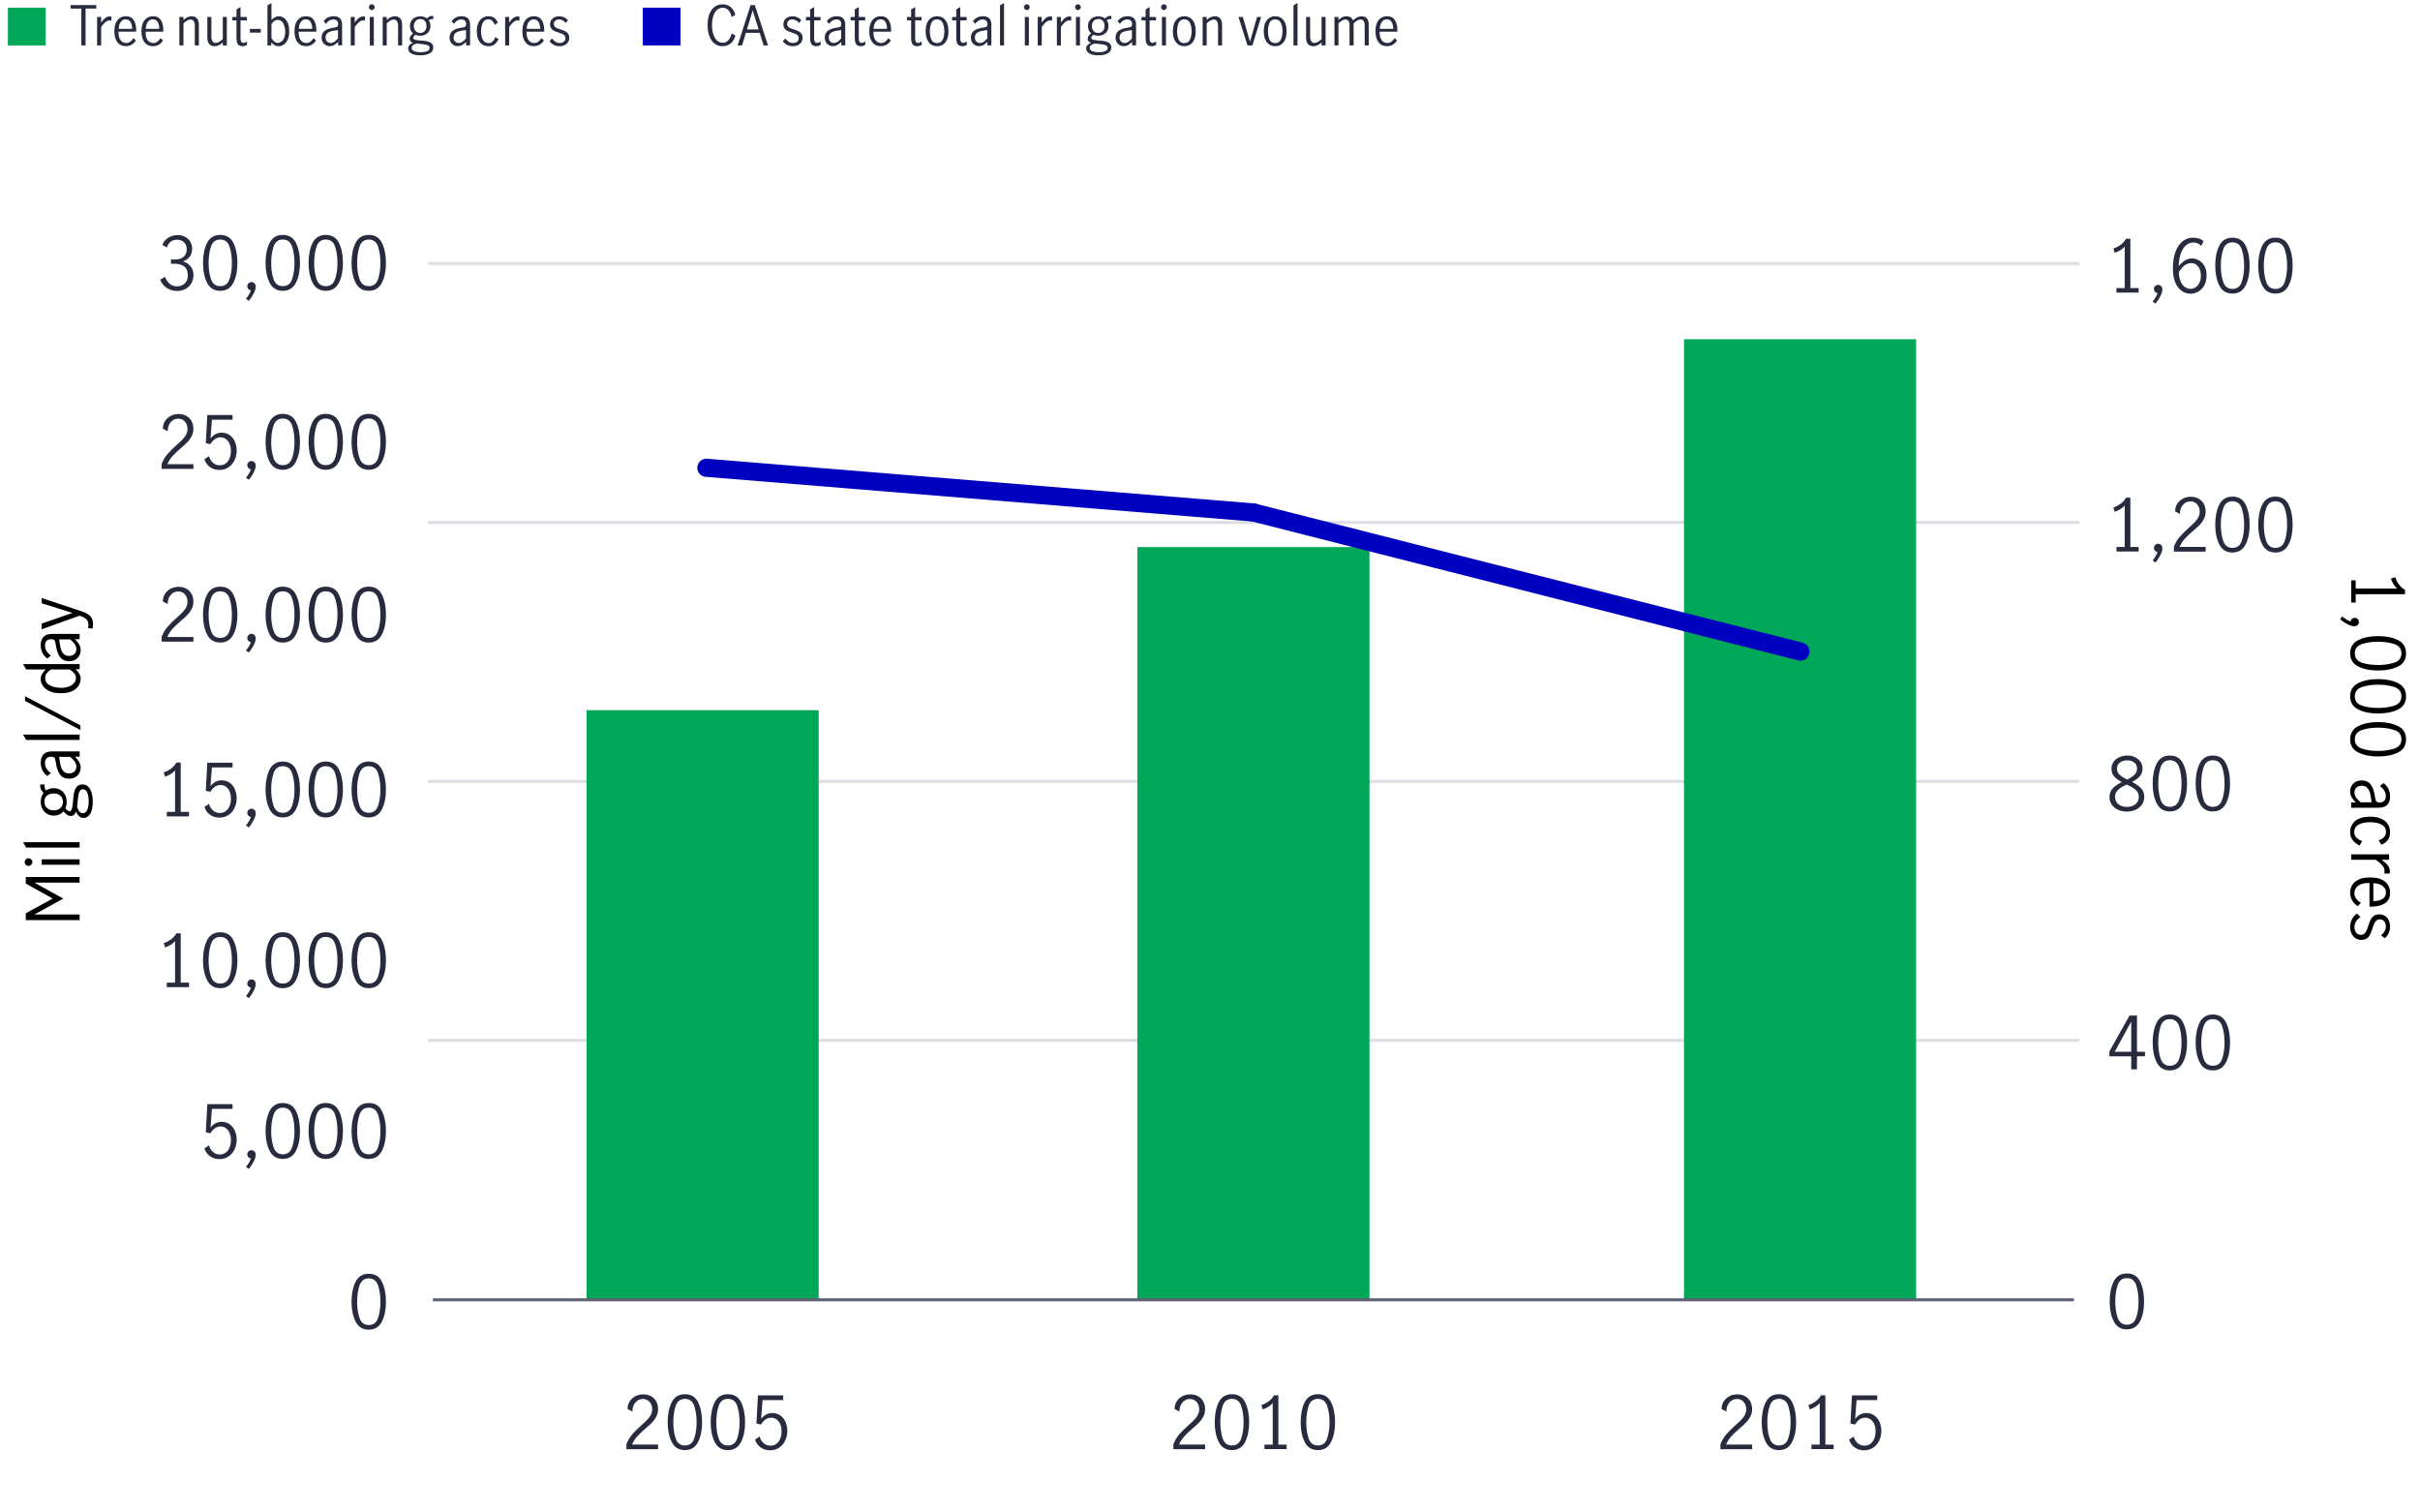 <?xml version="1.0" encoding="utf-8"?>
<!-- Generator: Adobe Illustrator 25.1.0, SVG Export Plug-In . SVG Version: 6.00 Build 0)  -->
<svg version="1.1" id="Layer_1" xmlns="http://www.w3.org/2000/svg" xmlns:xlink="http://www.w3.org/1999/xlink" x="0px" y="0px"
	 viewBox="0 0 800 500" style="enable-background:new 0 0 800 500;" xml:space="preserve">
<style type="text/css">
	.st0{fill:#00A758;}
	.st1{fill:#282B3E;}
	.st2{fill:#0000C1;}
	.st3{enable-background:new    ;}
	.st4{fill:none;}
	.st5{fill:none;stroke:#DDDEE4;stroke-miterlimit:10;}
	.st6{fill:none;stroke:#5E6073;stroke-miterlimit:10;}
	.st7{fill:none;stroke:#0000C1;stroke-width:6;stroke-linecap:round;stroke-miterlimit:10;}
</style>
<g id="_x31_">
</g>
<g id="_x32_">
</g>
<g id="_x34_">
</g>
<g id="_x35_">
</g>
<g id="_x36_">
</g>
<g>
	<g>
		<g id="_x33_">
			<g>
				<path class="st0" d="M15.09,15.02H2.6V2.53h12.49V15.02z"/>
				<path class="st1" d="M26.88,2.84h-3.54V1.68h8.5v1.15h-3.55v12.19h-1.4V2.84H26.88z"/>
				<path class="st1" d="M33.43,5.62v1.84c0.48-0.68,0.94-1.19,1.39-1.53s0.96-0.5,1.55-0.5c0.16,0,0.31,0.02,0.47,0.05v1.33
					c-0.24-0.05-0.44-0.07-0.59-0.07c-0.46,0-0.9,0.17-1.33,0.5S34,8.13,33.44,8.92v6.1H32.1v-9.4C32.1,5.62,33.43,5.62,33.43,5.62z
					"/>
				<path class="st1" d="M38.83,13.99c-0.68-0.85-1.03-2.09-1.03-3.71c0-1.57,0.34-2.78,1.03-3.64c0.69-0.85,1.63-1.28,2.82-1.28
					c1.14,0,1.99,0.42,2.55,1.27c0.56,0.85,0.84,1.98,0.84,3.39c0,0.19-0.01,0.34-0.02,0.45h-5.85c-0.01,1.27,0.22,2.21,0.69,2.83
					c0.47,0.61,1.11,0.92,1.9,0.92c0.47,0,0.91-0.15,1.32-0.46s0.75-0.69,1.02-1.16l0.83,0.77c-0.35,0.56-0.8,1.02-1.37,1.37
					c-0.56,0.35-1.22,0.52-1.96,0.52C40.44,15.27,39.52,14.85,38.83,13.99z M43.17,7.3c-0.35-0.6-0.89-0.9-1.64-0.9
					c-0.49,0-0.91,0.15-1.26,0.46s-0.61,0.7-0.77,1.18c-0.17,0.48-0.26,0.98-0.27,1.49h4.45C43.69,8.64,43.52,7.9,43.17,7.3z"/>
				<path class="st1" d="M47.79,13.99c-0.68-0.85-1.03-2.09-1.03-3.71c0-1.57,0.34-2.78,1.03-3.64c0.69-0.85,1.63-1.28,2.82-1.28
					c1.14,0,1.99,0.42,2.55,1.27S54,8.62,54,10.03c0,0.19-0.01,0.34-0.02,0.45h-5.85c-0.01,1.27,0.22,2.21,0.69,2.83
					c0.47,0.61,1.11,0.92,1.9,0.92c0.47,0,0.91-0.15,1.32-0.46s0.75-0.69,1.02-1.16l0.83,0.77c-0.35,0.56-0.8,1.02-1.37,1.37
					c-0.56,0.35-1.22,0.52-1.96,0.52C49.4,15.27,48.48,14.85,47.79,13.99z M52.13,7.3c-0.35-0.6-0.89-0.9-1.64-0.9
					c-0.49,0-0.91,0.15-1.26,0.46s-0.61,0.7-0.77,1.18c-0.17,0.48-0.26,0.98-0.27,1.49h4.45C52.65,8.64,52.48,7.9,52.13,7.3z"/>
				<path class="st1" d="M60.64,5.62v0.99c0.42-0.37,0.85-0.67,1.29-0.9s0.92-0.34,1.45-0.34c0.7,0,1.26,0.23,1.7,0.68
					c0.44,0.45,0.66,1.2,0.66,2.26v6.71H64.4V8.34c0-0.49-0.12-0.93-0.35-1.31c-0.23-0.38-0.59-0.58-1.07-0.58
					c-0.67,0-1.45,0.43-2.34,1.28v7.29H59.3v-9.4C59.3,5.62,60.64,5.62,60.64,5.62z"/>
				<path class="st1" d="M69.2,14.6c-0.44-0.45-0.66-1.2-0.66-2.24V5.62h1.33v6.7c0,0.48,0.12,0.91,0.35,1.3
					c0.23,0.38,0.6,0.58,1.09,0.58c0.4,0,0.79-0.12,1.18-0.37s0.78-0.55,1.16-0.91v-7.3h1.33v9.4h-1.33v-0.97
					c-0.44,0.37-0.88,0.67-1.31,0.89s-0.91,0.33-1.44,0.33C70.2,15.27,69.63,15.05,69.2,14.6z"/>
				<path class="st1" d="M78.66,14.63c-0.32-0.43-0.48-1.12-0.48-2.08V6.74h-1.37V5.62h1.37v-2.5l1.33-0.81v3.31h2.11v1.12h-2.11
					v6.07c0,0.91,0.33,1.37,0.99,1.37c0.35,0,0.73-0.16,1.13-0.47l0.04,1.13c-0.48,0.29-0.98,0.43-1.49,0.43
					C79.49,15.27,78.98,15.06,78.66,14.63z"/>
				<path class="st1" d="M90.78,14.95c-0.38-0.22-0.75-0.53-1.11-0.94v1.01h-1.26V1.77L89.74,1v5.6c0.79-0.82,1.59-1.22,2.39-1.22
					c0.58,0,1.13,0.17,1.66,0.51s0.96,0.89,1.31,1.64s0.51,1.7,0.51,2.85c0,1.16-0.18,2.11-0.55,2.84s-0.82,1.26-1.35,1.58
					s-1.08,0.48-1.63,0.48C91.59,15.27,91.15,15.16,90.78,14.95z M92.99,13.78c0.38-0.26,0.69-0.67,0.93-1.23s0.36-1.25,0.36-2.08
					c0-1.03-0.21-1.94-0.62-2.72c-0.42-0.78-1.03-1.17-1.85-1.17c-0.44,0-0.84,0.13-1.2,0.4s-0.65,0.6-0.87,1.01v4.59
					c0.22,0.42,0.51,0.79,0.89,1.12c0.38,0.32,0.77,0.49,1.18,0.49C92.22,14.18,92.61,14.04,92.99,13.78z"/>
				<path class="st1" d="M98.38,13.99c-0.68-0.85-1.03-2.09-1.03-3.71c0-1.57,0.34-2.78,1.03-3.64c0.69-0.85,1.63-1.28,2.82-1.28
					c1.14,0,1.99,0.42,2.55,1.27c0.56,0.85,0.84,1.98,0.84,3.39c0,0.19-0.01,0.34-0.02,0.45h-5.85c-0.01,1.27,0.22,2.21,0.69,2.83
					c0.47,0.61,1.11,0.92,1.9,0.92c0.47,0,0.91-0.15,1.32-0.46s0.75-0.69,1.02-1.16l0.83,0.77c-0.35,0.56-0.8,1.02-1.37,1.37
					c-0.56,0.35-1.22,0.52-1.96,0.52C99.99,15.27,99.07,14.85,98.38,13.99z M102.72,7.3c-0.35-0.6-0.89-0.9-1.64-0.9
					c-0.49,0-0.91,0.15-1.26,0.46s-0.61,0.7-0.77,1.18c-0.17,0.48-0.26,0.98-0.27,1.49h4.45C103.24,8.64,103.07,7.9,102.72,7.3z"/>
				<path class="st1" d="M107.7,14.93c-0.41-0.23-0.75-0.55-1-0.98c-0.25-0.43-0.38-0.93-0.38-1.52c0-0.98,0.34-1.73,1.01-2.25
					s1.73-0.88,3.17-1.08c0.52-0.06,0.86-0.17,1.03-0.32s0.25-0.43,0.25-0.85c0-0.49-0.14-0.86-0.43-1.12
					c-0.29-0.25-0.68-0.38-1.17-0.38s-0.95,0.14-1.38,0.41s-0.78,0.63-1.07,1.06l-0.74-0.92c0.84-1.08,1.94-1.62,3.31-1.62
					c0.9,0,1.59,0.23,2.07,0.7s0.72,1.18,0.72,2.12V15h-1.31v-1.17c-0.47,0.47-0.91,0.82-1.32,1.06c-0.41,0.24-0.88,0.36-1.39,0.36
					C108.56,15.27,108.11,15.16,107.7,14.93z M110.61,13.77c0.41-0.29,0.79-0.66,1.12-1.11v-2.7h-0.04l-1.15,0.16
					c-1.02,0.14-1.76,0.39-2.22,0.75c-0.46,0.35-0.69,0.86-0.69,1.52c0,0.55,0.15,0.99,0.46,1.32s0.73,0.5,1.27,0.5
					C109.78,14.21,110.2,14.06,110.61,13.77z"/>
				<path class="st1" d="M117.26,5.62v1.84c0.48-0.68,0.94-1.19,1.39-1.53c0.44-0.34,0.96-0.5,1.55-0.5c0.16,0,0.31,0.02,0.47,0.05
					v1.33c-0.24-0.05-0.44-0.07-0.59-0.07c-0.46,0-0.9,0.17-1.33,0.5s-0.92,0.89-1.48,1.68v6.1h-1.33v-9.4
					C115.94,5.62,117.26,5.62,117.26,5.62z"/>
				<path class="st1" d="M122.24,3.03c-0.19-0.19-0.28-0.41-0.28-0.67s0.09-0.49,0.28-0.67c0.19-0.19,0.41-0.28,0.66-0.28
					s0.47,0.09,0.67,0.28c0.19,0.19,0.29,0.41,0.29,0.67c0,0.25-0.1,0.47-0.29,0.67c-0.19,0.19-0.41,0.29-0.67,0.29
					S122.43,3.23,122.24,3.03z M122.25,5.62h1.33v9.4h-1.33V5.62z"/>
				<path class="st1" d="M127.83,5.62v0.99c0.42-0.37,0.85-0.67,1.29-0.9c0.44-0.23,0.92-0.34,1.45-0.34c0.7,0,1.26,0.23,1.7,0.68
					s0.66,1.2,0.66,2.26v6.71h-1.33V8.34c0-0.49-0.12-0.93-0.35-1.31c-0.23-0.38-0.59-0.58-1.07-0.58c-0.67,0-1.45,0.43-2.34,1.28
					v7.29h-1.33v-9.4C126.51,5.62,127.83,5.62,127.83,5.62z"/>
				<path class="st1" d="M142.81,6.29c-0.32,0-0.69,0.13-1.1,0.38c0.38,0.54,0.58,1.18,0.58,1.93c0,0.64-0.15,1.2-0.45,1.69
					c-0.3,0.49-0.71,0.87-1.22,1.13c-0.52,0.26-1.09,0.4-1.71,0.4c-0.6,0-1.13-0.11-1.6-0.32c-0.48,0.38-0.72,0.74-0.72,1.08
					c0,0.38,0.61,0.64,1.84,0.76l1.58,0.13c1.04,0.1,1.84,0.32,2.39,0.66s0.83,0.86,0.83,1.56c0,0.84-0.38,1.48-1.15,1.93
					c-0.77,0.44-1.8,0.67-3.1,0.67c-1.31,0-2.31-0.2-3.01-0.61s-1.04-0.97-1.04-1.67c0-0.82,0.53-1.43,1.58-1.84
					c-0.36-0.13-0.63-0.31-0.82-0.54s-0.28-0.49-0.28-0.79c0-0.31,0.08-0.59,0.24-0.85s0.46-0.57,0.91-0.95
					c-0.35-0.28-0.61-0.62-0.79-1.04s-0.27-0.87-0.27-1.36c0-0.64,0.15-1.2,0.45-1.69s0.71-0.87,1.23-1.14
					c0.52-0.27,1.11-0.41,1.75-0.41c0.85,0,1.58,0.23,2.2,0.68c0.31-0.28,0.6-0.48,0.86-0.62s0.55-0.21,0.86-0.21l0.38,0.02v1.12
					C143.09,6.31,142.95,6.29,142.81,6.29z M137.71,14.39c-0.59,0.18-1,0.38-1.25,0.59s-0.37,0.5-0.37,0.86
					c0,0.48,0.27,0.84,0.82,1.07s1.28,0.35,2.19,0.35c0.82,0,1.51-0.11,2.07-0.34c0.56-0.23,0.85-0.59,0.85-1.1
					c0-0.38-0.19-0.66-0.56-0.84c-0.37-0.17-1-0.31-1.87-0.4L137.71,14.39z M140.43,10.25c0.37-0.42,0.56-0.97,0.56-1.66
					c0-0.68-0.17-1.24-0.52-1.67c-0.35-0.43-0.86-0.64-1.53-0.64s-1.2,0.23-1.57,0.68c-0.38,0.45-0.57,1-0.57,1.67
					c0,0.65,0.19,1.18,0.57,1.61c0.38,0.43,0.88,0.64,1.52,0.64C139.54,10.88,140.06,10.67,140.43,10.25z"/>
				<path class="st1" d="M150.01,14.93c-0.41-0.23-0.75-0.55-1-0.98c-0.25-0.43-0.38-0.93-0.38-1.52c0-0.98,0.34-1.73,1.01-2.25
					s1.73-0.88,3.17-1.08c0.52-0.06,0.86-0.17,1.03-0.32s0.25-0.43,0.25-0.85c0-0.49-0.14-0.86-0.43-1.12
					c-0.29-0.25-0.68-0.38-1.17-0.38s-0.95,0.14-1.38,0.41s-0.78,0.63-1.07,1.06l-0.74-0.92c0.84-1.08,1.94-1.62,3.31-1.62
					c0.9,0,1.59,0.23,2.07,0.7c0.48,0.47,0.72,1.18,0.72,2.12V15h-1.31v-1.17c-0.47,0.47-0.91,0.82-1.32,1.06s-0.88,0.36-1.39,0.36
					C150.88,15.27,150.43,15.16,150.01,14.93z M152.93,13.77c0.41-0.29,0.79-0.66,1.12-1.11v-2.7h-0.04l-1.15,0.16
					c-1.02,0.14-1.76,0.39-2.22,0.75c-0.46,0.35-0.69,0.86-0.69,1.52c0,0.55,0.15,0.99,0.46,1.32c0.31,0.33,0.73,0.5,1.27,0.5
					C152.1,14.21,152.52,14.06,152.93,13.77z"/>
				<path class="st1" d="M158.68,14.01c-0.71-0.85-1.06-2.08-1.06-3.69c0-1.06,0.16-1.96,0.49-2.7c0.32-0.74,0.78-1.3,1.36-1.68
					s1.26-0.57,2.03-0.57c0.78,0,1.42,0.19,1.91,0.56s0.89,0.9,1.19,1.58l-1.08,0.68c-0.18-0.52-0.44-0.94-0.77-1.29
					c-0.34-0.34-0.77-0.51-1.29-0.51c-0.89,0-1.52,0.39-1.88,1.17c-0.37,0.78-0.55,1.7-0.55,2.75c0,1.14,0.19,2.08,0.58,2.83
					s1.02,1.12,1.91,1.12c0.56,0,1.02-0.18,1.36-0.55s0.62-0.84,0.84-1.43l1.1,0.65c-0.3,0.71-0.74,1.28-1.32,1.71
					s-1.24,0.65-1.97,0.65C160.32,15.29,159.39,14.86,158.68,14.01z"/>
				<path class="st1" d="M168.31,5.62v1.84c0.48-0.68,0.94-1.19,1.39-1.53c0.44-0.34,0.96-0.5,1.55-0.5c0.16,0,0.31,0.02,0.47,0.05
					v1.33c-0.24-0.05-0.44-0.07-0.59-0.07c-0.46,0-0.9,0.17-1.33,0.5s-0.92,0.89-1.48,1.68v6.1h-1.33v-9.4
					C166.99,5.62,168.31,5.62,168.31,5.62z"/>
				<path class="st1" d="M173.71,13.99c-0.68-0.85-1.03-2.09-1.03-3.71c0-1.57,0.34-2.78,1.03-3.64c0.69-0.85,1.63-1.28,2.82-1.28
					c1.14,0,1.99,0.42,2.55,1.27s0.84,1.98,0.84,3.39c0,0.19-0.01,0.34-0.02,0.45h-5.85c-0.01,1.27,0.22,2.21,0.69,2.83
					c0.47,0.61,1.11,0.92,1.9,0.92c0.47,0,0.91-0.15,1.32-0.46s0.75-0.69,1.02-1.16l0.83,0.77c-0.35,0.56-0.8,1.02-1.37,1.37
					c-0.56,0.35-1.22,0.52-1.96,0.52C175.32,15.27,174.39,14.85,173.71,13.99z M178.05,7.3c-0.35-0.6-0.89-0.9-1.64-0.9
					c-0.49,0-0.91,0.15-1.26,0.46c-0.35,0.31-0.61,0.7-0.77,1.18c-0.17,0.48-0.26,0.98-0.27,1.49h4.45
					C178.56,8.64,178.4,7.9,178.05,7.3z"/>
				<path class="st1" d="M183.09,14.85c-0.56-0.28-1.04-0.71-1.44-1.27l0.87-0.86c0.29,0.44,0.65,0.8,1.08,1.08
					c0.43,0.28,0.91,0.41,1.42,0.41c0.54,0,0.99-0.14,1.36-0.42s0.55-0.67,0.55-1.18c0-0.35-0.1-0.64-0.3-0.86
					c-0.2-0.23-0.44-0.41-0.74-0.54c-0.29-0.13-0.69-0.28-1.2-0.43c-0.61-0.19-1.11-0.38-1.49-0.56s-0.7-0.44-0.96-0.79
					c-0.26-0.35-0.4-0.8-0.4-1.37c0-0.83,0.29-1.48,0.86-1.96c0.58-0.48,1.3-0.72,2.18-0.72c0.58,0,1.11,0.11,1.61,0.34
					s0.92,0.55,1.25,0.97l-0.7,0.92c-0.65-0.79-1.38-1.19-2.2-1.19c-0.5,0-0.92,0.13-1.26,0.4c-0.34,0.26-0.5,0.63-0.5,1.1
					c0,0.35,0.1,0.63,0.3,0.86c0.2,0.22,0.44,0.4,0.74,0.53s0.69,0.28,1.2,0.43c0.62,0.2,1.12,0.4,1.5,0.58s0.7,0.44,0.96,0.79
					s0.4,0.8,0.4,1.37c0,0.85-0.3,1.53-0.91,2.04s-1.38,0.76-2.31,0.76C184.28,15.27,183.65,15.13,183.09,14.85z"/>
			</g>
			<g>
				<path class="st2" d="M224.97,15.02h-12.49V2.53h12.49V15.02z"/>
				<path class="st1" d="M236.27,14.44c-0.75-0.56-1.33-1.37-1.74-2.41s-0.61-2.27-0.61-3.67c0-1.43,0.2-2.66,0.6-3.71
					s0.98-1.84,1.72-2.39s1.62-0.83,2.65-0.83c1.08,0,1.98,0.31,2.7,0.95c0.72,0.63,1.22,1.48,1.49,2.56l-1.22,0.65
					c-0.19-0.89-0.53-1.61-1.03-2.18c-0.49-0.56-1.14-0.85-1.94-0.85c-0.7,0-1.31,0.23-1.84,0.68c-0.53,0.46-0.94,1.12-1.23,1.99
					s-0.44,1.91-0.44,3.12c0,1.14,0.15,2.15,0.44,3.02s0.71,1.56,1.24,2.04c0.53,0.49,1.14,0.73,1.83,0.73
					c0.79,0,1.44-0.3,1.93-0.89s0.85-1.32,1.05-2.19l1.24,0.68c-0.28,1.07-0.78,1.92-1.5,2.56c-0.73,0.64-1.64,0.96-2.73,0.96
					C237.89,15.29,237.02,15.01,236.27,14.44z"/>
				<path class="st1" d="M252.44,15.02l-1.3-4.16h-4.57l-1.26,4.16h-1.46l4.28-13.34h1.39l4.37,13.34H252.44z M246.92,9.73h3.87
					l-1.94-6.23h-0.04L246.92,9.73z"/>
				<path class="st1" d="M260.22,14.85c-0.56-0.28-1.04-0.71-1.44-1.27l0.86-0.86c0.29,0.44,0.65,0.8,1.08,1.08s0.91,0.41,1.42,0.41
					c0.54,0,0.99-0.14,1.36-0.42s0.55-0.67,0.55-1.18c0-0.35-0.1-0.64-0.3-0.86c-0.2-0.23-0.44-0.41-0.74-0.54
					c-0.29-0.13-0.69-0.28-1.2-0.43c-0.61-0.19-1.11-0.38-1.48-0.56c-0.38-0.18-0.7-0.44-0.96-0.79c-0.26-0.35-0.4-0.8-0.4-1.37
					c0-0.83,0.29-1.48,0.86-1.96c0.58-0.48,1.3-0.72,2.18-0.72c0.58,0,1.11,0.11,1.61,0.34s0.92,0.55,1.25,0.97l-0.7,0.92
					c-0.65-0.79-1.38-1.19-2.2-1.19c-0.5,0-0.92,0.13-1.26,0.4s-0.5,0.63-0.5,1.1c0,0.35,0.1,0.63,0.3,0.86
					c0.2,0.22,0.44,0.4,0.74,0.53s0.69,0.28,1.2,0.43c0.62,0.2,1.12,0.4,1.5,0.58s0.7,0.44,0.96,0.79c0.26,0.35,0.4,0.8,0.4,1.37
					c0,0.85-0.3,1.53-0.91,2.04c-0.61,0.51-1.38,0.76-2.31,0.76C261.4,15.27,260.78,15.13,260.22,14.85z"/>
				<path class="st1" d="M268.29,14.63c-0.32-0.43-0.48-1.12-0.48-2.08V6.74h-1.37V5.62h1.37v-2.5l1.33-0.81v3.31h2.11v1.12h-2.11
					v6.07c0,0.91,0.33,1.37,0.99,1.37c0.35,0,0.73-0.16,1.13-0.47l0.04,1.13c-0.48,0.29-0.98,0.43-1.49,0.43
					C269.12,15.27,268.61,15.06,268.29,14.63z"/>
				<path class="st1" d="M274.03,14.93c-0.41-0.23-0.75-0.55-1-0.98c-0.25-0.43-0.38-0.93-0.38-1.52c0-0.98,0.34-1.73,1.01-2.25
					s1.73-0.88,3.17-1.08c0.52-0.06,0.86-0.17,1.03-0.32s0.25-0.43,0.25-0.85c0-0.49-0.14-0.86-0.43-1.12s-0.68-0.38-1.17-0.38
					s-0.95,0.14-1.38,0.41c-0.43,0.28-0.78,0.63-1.07,1.06l-0.74-0.92c0.84-1.08,1.95-1.62,3.31-1.62c0.9,0,1.59,0.23,2.07,0.7
					s0.72,1.18,0.72,2.12V15h-1.31v-1.17c-0.47,0.47-0.91,0.82-1.32,1.06s-0.88,0.36-1.4,0.36
					C274.9,15.27,274.45,15.16,274.03,14.93z M276.95,13.77c0.41-0.29,0.79-0.66,1.12-1.11v-2.7h-0.04l-1.15,0.16
					c-1.02,0.14-1.76,0.39-2.22,0.75c-0.46,0.35-0.69,0.86-0.69,1.52c0,0.55,0.15,0.99,0.46,1.32s0.73,0.5,1.27,0.5
					C276.12,14.21,276.53,14.06,276.95,13.77z"/>
				<path class="st1" d="M283.05,14.63c-0.32-0.43-0.48-1.12-0.48-2.08V6.74h-1.37V5.62h1.37v-2.5l1.33-0.81v3.31h2.11v1.12h-2.11
					v6.07c0,0.91,0.33,1.37,0.99,1.37c0.35,0,0.73-0.16,1.13-0.47l0.04,1.13c-0.48,0.29-0.98,0.43-1.49,0.43
					C283.88,15.27,283.37,15.06,283.05,14.63z"/>
				<path class="st1" d="M288.39,13.99c-0.68-0.85-1.03-2.09-1.03-3.71c0-1.57,0.34-2.78,1.03-3.64c0.69-0.85,1.63-1.28,2.82-1.28
					c1.14,0,1.99,0.42,2.55,1.27s0.84,1.98,0.84,3.39c0,0.19-0.01,0.34-0.02,0.45h-5.85c-0.01,1.27,0.22,2.21,0.69,2.83
					c0.47,0.61,1.11,0.92,1.9,0.92c0.47,0,0.91-0.15,1.32-0.46s0.75-0.69,1.02-1.16l0.83,0.77c-0.35,0.56-0.8,1.02-1.37,1.37
					c-0.56,0.35-1.22,0.52-1.96,0.52C289.99,15.27,289.07,14.85,288.39,13.99z M292.72,7.3c-0.35-0.6-0.89-0.9-1.64-0.9
					c-0.49,0-0.91,0.15-1.26,0.46s-0.61,0.7-0.77,1.18c-0.17,0.48-0.26,0.98-0.27,1.49h4.45C293.24,8.64,293.07,7.9,292.72,7.3z"/>
				<path class="st1" d="M301.68,14.63c-0.32-0.43-0.48-1.12-0.48-2.08V6.74h-1.37V5.62h1.37v-2.5l1.33-0.81v3.31h2.11v1.12h-2.11
					v6.07c0,0.91,0.33,1.37,0.99,1.37c0.35,0,0.73-0.16,1.13-0.47l0.04,1.13c-0.48,0.29-0.98,0.43-1.49,0.43
					C302.5,15.27,302,15.06,301.68,14.63z"/>
				<path class="st1" d="M307.03,13.99c-0.69-0.85-1.04-2.08-1.04-3.67c0-1.6,0.35-2.82,1.04-3.67s1.61-1.28,2.75-1.28
					c1.15,0,2.07,0.43,2.75,1.28s1.02,2.08,1.02,3.67c0,1.6-0.34,2.82-1.02,3.67s-1.59,1.28-2.75,1.28
					C308.63,15.27,307.71,14.85,307.03,13.99z M311.65,13.08c0.35-0.78,0.53-1.7,0.53-2.75c0-1.06-0.18-1.97-0.53-2.75
					s-0.98-1.17-1.88-1.17c-0.91,0-1.54,0.39-1.88,1.16s-0.51,1.7-0.51,2.76c0,1.07,0.17,1.99,0.51,2.76s0.97,1.16,1.88,1.16
					C310.67,14.25,311.3,13.86,311.65,13.08z"/>
				<path class="st1" d="M316.6,14.63c-0.32-0.43-0.48-1.12-0.48-2.08V6.74h-1.37V5.62h1.37v-2.5l1.33-0.81v3.31h2.11v1.12h-2.11
					v6.07c0,0.91,0.33,1.37,0.99,1.37c0.35,0,0.73-0.16,1.13-0.47l0.04,1.13c-0.48,0.29-0.98,0.43-1.49,0.43
					C317.43,15.27,316.92,15.06,316.6,14.63z"/>
				<path class="st1" d="M322.34,14.93c-0.41-0.23-0.75-0.55-1-0.98c-0.25-0.43-0.38-0.93-0.38-1.52c0-0.98,0.34-1.73,1.01-2.25
					s1.73-0.88,3.17-1.08c0.52-0.06,0.86-0.17,1.03-0.32s0.25-0.43,0.25-0.85c0-0.49-0.14-0.86-0.43-1.12
					c-0.29-0.25-0.68-0.38-1.17-0.38s-0.95,0.14-1.38,0.41s-0.78,0.63-1.07,1.06l-0.74-0.92c0.84-1.08,1.94-1.62,3.31-1.62
					c0.9,0,1.59,0.23,2.07,0.7s0.72,1.18,0.72,2.12V15h-1.31v-1.17c-0.47,0.47-0.91,0.82-1.32,1.06s-0.88,0.36-1.39,0.36
					C323.21,15.27,322.76,15.16,322.34,14.93z M325.26,13.77c0.41-0.29,0.79-0.66,1.12-1.11v-2.7h-0.04l-1.15,0.16
					c-1.02,0.14-1.76,0.39-2.22,0.75c-0.46,0.35-0.69,0.86-0.69,1.52c0,0.55,0.15,0.99,0.46,1.32s0.73,0.5,1.27,0.5
					C324.43,14.21,324.85,14.06,325.26,13.77z"/>
				<path class="st1" d="M330.58,1.77L331.91,1v14.02h-1.33L330.58,1.77L330.58,1.77z"/>
				<path class="st1" d="M338.78,3.03c-0.19-0.19-0.28-0.41-0.28-0.67s0.09-0.49,0.28-0.67c0.19-0.19,0.4-0.28,0.66-0.28
					s0.47,0.09,0.67,0.28c0.19,0.19,0.29,0.41,0.29,0.67c0,0.25-0.1,0.47-0.29,0.67c-0.19,0.19-0.41,0.29-0.67,0.29
					S338.96,3.23,338.78,3.03z M338.79,5.62h1.33v9.4h-1.33V5.62z"/>
				<path class="st1" d="M344.37,5.62v1.84c0.48-0.68,0.94-1.19,1.39-1.53c0.44-0.34,0.96-0.5,1.55-0.5c0.16,0,0.31,0.02,0.47,0.05
					v1.33c-0.24-0.05-0.44-0.07-0.59-0.07c-0.46,0-0.9,0.17-1.33,0.5s-0.92,0.89-1.48,1.68v6.1h-1.33v-9.4
					C343.05,5.62,344.37,5.62,344.37,5.62z"/>
				<path class="st1" d="M350.7,5.62v1.84c0.48-0.68,0.94-1.19,1.39-1.53c0.44-0.34,0.96-0.5,1.55-0.5c0.16,0,0.31,0.02,0.47,0.05
					v1.33c-0.24-0.05-0.44-0.07-0.59-0.07c-0.46,0-0.9,0.17-1.33,0.5s-0.92,0.89-1.48,1.68v6.1h-1.33v-9.4
					C349.38,5.62,350.7,5.62,350.7,5.62z"/>
				<path class="st1" d="M355.68,3.03c-0.19-0.19-0.28-0.41-0.28-0.67s0.09-0.49,0.28-0.67c0.19-0.19,0.41-0.28,0.66-0.28
					s0.47,0.09,0.67,0.28c0.19,0.19,0.29,0.41,0.29,0.67c0,0.25-0.1,0.47-0.29,0.67c-0.19,0.19-0.41,0.29-0.67,0.29
					S355.86,3.23,355.68,3.03z M355.69,5.62h1.33v9.4h-1.33V5.62z"/>
				<path class="st1" d="M366.96,6.29c-0.32,0-0.69,0.13-1.1,0.38c0.38,0.54,0.58,1.18,0.58,1.93c0,0.64-0.15,1.2-0.45,1.69
					c-0.3,0.49-0.71,0.87-1.22,1.13c-0.52,0.26-1.09,0.4-1.71,0.4c-0.6,0-1.13-0.11-1.6-0.32c-0.48,0.38-0.72,0.74-0.72,1.08
					c0,0.38,0.61,0.64,1.84,0.76l1.58,0.13c1.04,0.1,1.84,0.32,2.39,0.66c0.55,0.34,0.83,0.86,0.83,1.56c0,0.84-0.38,1.48-1.15,1.93
					c-0.77,0.44-1.8,0.67-3.1,0.67c-1.31,0-2.31-0.2-3.01-0.61s-1.04-0.97-1.04-1.67c0-0.82,0.53-1.43,1.58-1.84
					c-0.36-0.13-0.63-0.31-0.82-0.54s-0.28-0.49-0.28-0.79c0-0.31,0.08-0.59,0.24-0.85c0.16-0.25,0.46-0.57,0.91-0.95
					c-0.35-0.28-0.61-0.62-0.79-1.04s-0.27-0.87-0.27-1.36c0-0.64,0.15-1.2,0.45-1.69c0.3-0.49,0.71-0.87,1.23-1.14
					c0.52-0.27,1.11-0.41,1.75-0.41c0.85,0,1.58,0.23,2.2,0.68c0.31-0.28,0.6-0.48,0.86-0.62s0.55-0.21,0.87-0.21l0.38,0.02v1.12
					C367.24,6.31,367.1,6.29,366.96,6.29z M361.86,14.39c-0.59,0.18-1.01,0.38-1.25,0.59s-0.37,0.5-0.37,0.86
					c0,0.48,0.27,0.84,0.82,1.07c0.54,0.23,1.27,0.35,2.19,0.35c0.82,0,1.51-0.11,2.07-0.34s0.85-0.59,0.85-1.1
					c0-0.38-0.19-0.66-0.56-0.84c-0.37-0.17-1-0.31-1.87-0.4L361.86,14.39z M364.58,10.25c0.37-0.42,0.56-0.97,0.56-1.66
					c0-0.68-0.17-1.24-0.52-1.67s-0.86-0.64-1.53-0.64s-1.2,0.23-1.58,0.68c-0.38,0.45-0.57,1-0.57,1.67c0,0.65,0.19,1.18,0.57,1.61
					c0.38,0.43,0.88,0.64,1.52,0.64C363.69,10.88,364.21,10.67,364.58,10.25z"/>
				<path class="st1" d="M370.17,14.93c-0.41-0.23-0.75-0.55-1-0.98c-0.25-0.43-0.38-0.93-0.38-1.52c0-0.98,0.34-1.73,1.01-2.25
					s1.73-0.88,3.17-1.08c0.52-0.06,0.86-0.17,1.03-0.32s0.25-0.43,0.25-0.85c0-0.49-0.14-0.86-0.43-1.12
					c-0.29-0.25-0.68-0.38-1.17-0.38s-0.95,0.14-1.38,0.41s-0.78,0.63-1.07,1.06l-0.74-0.92c0.84-1.08,1.94-1.62,3.31-1.62
					c0.9,0,1.59,0.23,2.07,0.7s0.72,1.18,0.72,2.12V15h-1.31v-1.17c-0.47,0.47-0.91,0.82-1.32,1.06s-0.88,0.36-1.39,0.36
					C371.04,15.27,370.58,15.16,370.17,14.93z M373.08,13.77c0.41-0.29,0.79-0.66,1.12-1.11v-2.7h-0.04l-1.15,0.16
					c-1.02,0.14-1.76,0.39-2.22,0.75c-0.46,0.35-0.69,0.86-0.69,1.52c0,0.55,0.15,0.99,0.46,1.32s0.73,0.5,1.27,0.5
					C372.25,14.21,372.67,14.06,373.08,13.77z"/>
				<path class="st1" d="M379.19,14.63c-0.32-0.43-0.48-1.12-0.48-2.08V6.74h-1.37V5.62h1.37v-2.5l1.33-0.81v3.31h2.11v1.12h-2.11
					v6.07c0,0.91,0.33,1.37,0.99,1.37c0.35,0,0.73-0.16,1.13-0.47l0.04,1.13c-0.48,0.29-0.98,0.43-1.49,0.43
					C380.01,15.27,379.5,15.06,379.19,14.63z"/>
				<path class="st1" d="M384.1,3.03c-0.19-0.19-0.28-0.41-0.28-0.67s0.09-0.49,0.28-0.67c0.19-0.19,0.4-0.28,0.66-0.28
					s0.47,0.09,0.67,0.28c0.19,0.19,0.29,0.41,0.29,0.67c0,0.25-0.1,0.47-0.29,0.67c-0.19,0.19-0.41,0.29-0.67,0.29
					S384.29,3.23,384.1,3.03z M384.11,5.62h1.33v9.4h-1.33V5.62z"/>
				<path class="st1" d="M388.76,13.99c-0.69-0.85-1.03-2.08-1.03-3.67c0-1.6,0.34-2.82,1.03-3.67s1.6-1.28,2.75-1.28
					s2.07,0.43,2.75,1.28s1.02,2.08,1.02,3.67c0,1.6-0.34,2.82-1.02,3.67s-1.59,1.28-2.75,1.28
					C390.37,15.27,389.45,14.85,388.76,13.99z M393.39,13.08c0.35-0.78,0.53-1.7,0.53-2.75c0-1.06-0.18-1.97-0.53-2.75
					s-0.98-1.17-1.88-1.17c-0.91,0-1.54,0.39-1.88,1.16s-0.51,1.7-0.51,2.76c0,1.07,0.17,1.99,0.51,2.76s0.97,1.16,1.88,1.16
					C392.41,14.25,393.03,13.86,393.39,13.08z"/>
				<path class="st1" d="M398.89,5.62v0.99c0.42-0.37,0.85-0.67,1.29-0.9s0.92-0.34,1.45-0.34c0.7,0,1.26,0.23,1.7,0.68
					s0.66,1.2,0.66,2.26v6.71h-1.33V8.34c0-0.49-0.12-0.93-0.35-1.31s-0.59-0.58-1.07-0.58c-0.67,0-1.45,0.43-2.34,1.28v7.29h-1.33
					v-9.4C397.57,5.62,398.89,5.62,398.89,5.62z"/>
				<path class="st1" d="M409.42,5.62h1.44l2.34,8.08h0.04l2.32-8.08h1.35l-2.9,9.4h-1.62L409.42,5.62z"/>
				<path class="st1" d="M418.8,13.99c-0.69-0.85-1.03-2.08-1.03-3.67c0-1.6,0.34-2.82,1.03-3.67s1.6-1.28,2.75-1.28
					s2.07,0.43,2.75,1.28s1.02,2.08,1.02,3.67c0,1.6-0.34,2.82-1.02,3.67s-1.59,1.28-2.75,1.28
					C420.41,15.27,419.49,14.85,418.8,13.99z M423.43,13.08c0.35-0.78,0.53-1.7,0.53-2.75c0-1.06-0.18-1.97-0.53-2.75
					s-0.98-1.17-1.88-1.17c-0.91,0-1.54,0.39-1.88,1.16s-0.51,1.7-0.51,2.76c0,1.07,0.17,1.99,0.51,2.76s0.97,1.16,1.88,1.16
					C422.45,14.25,423.07,13.86,423.43,13.08z"/>
				<path class="st1" d="M427.59,1.77L428.93,1v14.02h-1.33V1.77H427.59z"/>
				<path class="st1" d="M432.43,14.6c-0.44-0.45-0.66-1.2-0.66-2.24V5.62h1.33v6.7c0,0.48,0.12,0.91,0.35,1.3
					c0.23,0.38,0.6,0.58,1.09,0.58c0.4,0,0.79-0.12,1.18-0.37c0.39-0.25,0.78-0.55,1.16-0.91v-7.3h1.33v9.4h-1.33v-0.97
					c-0.44,0.37-0.88,0.67-1.31,0.89s-0.91,0.33-1.44,0.33C433.43,15.27,432.87,15.05,432.43,14.6z"/>
				<path class="st1" d="M442.45,5.62v0.99c0.43-0.38,0.85-0.69,1.27-0.91c0.41-0.22,0.88-0.33,1.41-0.33c1.07,0,1.78,0.47,2.12,1.4
					c0.53-0.47,1-0.82,1.42-1.05c0.42-0.23,0.9-0.35,1.44-0.35c0.73,0,1.31,0.23,1.73,0.68c0.42,0.46,0.63,1.19,0.63,2.21v6.75
					h-1.33V8.23c0-0.47-0.11-0.88-0.32-1.24c-0.22-0.36-0.56-0.54-1.04-0.54c-0.7,0-1.46,0.43-2.3,1.3v7.27h-1.35V8.23
					c0-0.47-0.11-0.88-0.32-1.24c-0.22-0.36-0.56-0.54-1.04-0.54c-0.7,0-1.46,0.43-2.3,1.3v7.27h-1.33v-9.4
					C441.14,5.62,442.45,5.62,442.45,5.62z"/>
				<path class="st1" d="M455.73,13.99c-0.68-0.85-1.03-2.09-1.03-3.71c0-1.57,0.34-2.78,1.03-3.64c0.69-0.85,1.63-1.28,2.82-1.28
					c1.14,0,1.99,0.42,2.55,1.27s0.84,1.98,0.84,3.39c0,0.19-0.01,0.34-0.02,0.45h-5.85c-0.01,1.27,0.22,2.21,0.69,2.83
					c0.47,0.61,1.11,0.92,1.9,0.92c0.47,0,0.91-0.15,1.32-0.46s0.75-0.69,1.02-1.16l0.83,0.77c-0.35,0.56-0.8,1.02-1.37,1.37
					c-0.56,0.35-1.22,0.52-1.96,0.52C457.34,15.27,456.41,14.85,455.73,13.99z M460.07,7.3c-0.35-0.6-0.89-0.9-1.64-0.9
					c-0.49,0-0.91,0.15-1.26,0.46s-0.61,0.7-0.77,1.18c-0.17,0.48-0.26,0.98-0.27,1.49h4.45C460.58,8.64,460.41,7.9,460.07,7.3z"/>
			</g>
		</g>
		<g id="Layer_7">
			<g>
				<g>
					<g>
						<g>
							<g class="st3">
								<path d="M8.53,304.17v-2.26l8.86-4.85v-0.05l-8.86-4.9v-2.18h17.78v1.85H11.46v0.05l9.46,5.23l-9.46,5.21v0.05h14.86v1.85
									H8.53z"/>
								<path d="M10.33,285.87c-0.26,0.25-0.55,0.37-0.89,0.37c-0.35,0-0.65-0.12-0.9-0.37s-0.37-0.54-0.37-0.88
									s0.12-0.63,0.37-0.89s0.55-0.38,0.9-0.38c0.34,0,0.63,0.13,0.89,0.38c0.26,0.26,0.38,0.55,0.38,0.89
									S10.59,285.62,10.33,285.87z M13.79,285.86v-1.78h12.53v1.78H13.79z"/>
								<path d="M8.65,280.2l-1.03-1.78h18.7v1.78H8.65z"/>
								<path d="M14.68,259.87c0,0.43,0.17,0.92,0.5,1.46c0.72-0.51,1.58-0.77,2.57-0.77c0.85,0,1.6,0.2,2.26,0.6
									s1.16,0.94,1.51,1.63s0.53,1.45,0.53,2.28c0,0.8-0.14,1.51-0.43,2.14c0.51,0.64,0.99,0.96,1.44,0.96
									c0.51,0,0.85-0.82,1.01-2.45l0.17-2.11c0.13-1.39,0.42-2.46,0.88-3.19c0.46-0.74,1.15-1.1,2.08-1.1
									c1.12,0,1.98,0.51,2.57,1.54s0.89,2.4,0.89,4.13c0,1.74-0.27,3.08-0.82,4.01c-0.54,0.93-1.29,1.39-2.23,1.39
									c-1.09,0-1.9-0.7-2.45-2.11c-0.18,0.48-0.42,0.84-0.72,1.09s-0.66,0.37-1.06,0.37c-0.42,0-0.79-0.11-1.13-0.32
									s-0.76-0.62-1.27-1.21c-0.37,0.46-0.83,0.82-1.38,1.06s-1.16,0.36-1.81,0.36c-0.85,0-1.6-0.2-2.26-0.6s-1.16-0.95-1.52-1.64
									c-0.36-0.7-0.54-1.48-0.54-2.34c0-1.14,0.3-2.11,0.91-2.93c-0.37-0.42-0.64-0.8-0.83-1.15c-0.18-0.35-0.28-0.74-0.28-1.15
									l0.02-0.5h1.49C14.71,259.49,14.68,259.68,14.68,259.87z M19.96,263.04c-0.56-0.5-1.3-0.74-2.21-0.74s-1.65,0.23-2.22,0.7
									c-0.57,0.46-0.85,1.14-0.85,2.04s0.3,1.6,0.9,2.1s1.34,0.76,2.22,0.76c0.86,0,1.58-0.25,2.15-0.76
									c0.57-0.5,0.85-1.18,0.85-2.03C20.8,264.22,20.52,263.53,19.96,263.04z M25.48,266.66c0.24,0.78,0.5,1.34,0.79,1.67
									c0.29,0.33,0.67,0.49,1.15,0.49c0.64,0,1.12-0.36,1.43-1.09s0.47-1.7,0.47-2.92c0-1.09-0.15-2.01-0.46-2.76
									c-0.3-0.75-0.79-1.13-1.46-1.13c-0.51,0-0.88,0.25-1.12,0.74s-0.41,1.33-0.54,2.5L25.48,266.66z"/>
								<path d="M26.2,255.59c-0.3,0.55-0.74,1-1.31,1.33c-0.57,0.34-1.24,0.5-2.03,0.5c-1.31,0-2.31-0.45-3-1.34
									c-0.69-0.9-1.17-2.3-1.44-4.22c-0.08-0.69-0.22-1.14-0.42-1.37c-0.2-0.22-0.58-0.34-1.14-0.34c-0.66,0-1.15,0.19-1.49,0.58
									s-0.5,0.9-0.5,1.56s0.18,1.27,0.55,1.84c0.37,0.57,0.84,1.04,1.42,1.43l-1.22,0.98c-1.44-1.12-2.16-2.59-2.16-4.42
									c0-1.2,0.31-2.12,0.94-2.76c0.62-0.64,1.57-0.96,2.83-0.96h9.1v1.75h-1.56c0.62,0.62,1.1,1.21,1.42,1.76
									c0.32,0.55,0.48,1.17,0.48,1.86C26.65,254.43,26.5,255.03,26.2,255.59z M24.65,251.7c-0.39-0.55-0.88-1.05-1.48-1.5h-3.6
									v0.05l0.22,1.54c0.19,1.36,0.52,2.35,1,2.96c0.47,0.62,1.15,0.92,2.03,0.92c0.74,0,1.32-0.2,1.76-0.61s0.66-0.97,0.66-1.69
									C25.24,252.81,25.04,252.25,24.65,251.7z"/>
								<path d="M8.65,244.61l-1.03-1.78h18.7v1.78H8.65z"/>
								<path d="M8.27,231.72v-1.56l18.31,9.62v1.54L8.27,231.72z"/>
								<path d="M26.02,226.63c-0.42,0.72-1.12,1.32-2.09,1.81s-2.23,0.73-3.78,0.73c-1.52,0-2.78-0.23-3.79-0.7
									c-1.01-0.46-1.74-1.06-2.21-1.78s-0.7-1.46-0.7-2.21c0-0.58,0.15-1.12,0.44-1.64c0.3-0.52,0.69-1.03,1.19-1.52H8.65
									l-1.03-1.78h18.7v1.68h-1.34c0.56,0.51,0.98,1.02,1.26,1.51c0.28,0.5,0.42,1.07,0.42,1.73
									C26.65,225.19,26.44,225.91,26.02,226.63z M24.47,222.51c-0.43-0.5-0.93-0.9-1.49-1.19h-6.12c-0.56,0.34-1.02,0.74-1.38,1.2
									s-0.54,0.99-0.54,1.58c0,1.12,0.52,1.95,1.55,2.48s2.26,0.8,3.68,0.8c1.07,0,1.98-0.16,2.72-0.47s1.3-0.72,1.67-1.22
									s0.55-1.04,0.55-1.6S24.9,223.02,24.47,222.51z"/>
							</g>
							<g class="st3">
								<path d="M26.2,216.75c-0.3,0.55-0.74,1-1.31,1.33c-0.57,0.34-1.24,0.5-2.03,0.5c-1.31,0-2.31-0.45-3-1.34
									c-0.69-0.9-1.17-2.3-1.44-4.22c-0.08-0.69-0.22-1.14-0.42-1.37c-0.2-0.22-0.58-0.34-1.14-0.34c-0.66,0-1.15,0.19-1.49,0.58
									c-0.34,0.38-0.5,0.9-0.5,1.56s0.18,1.27,0.55,1.84c0.37,0.57,0.84,1.04,1.42,1.43l-1.22,0.98
									c-1.44-1.12-2.16-2.59-2.16-4.42c0-1.2,0.31-2.12,0.94-2.76c0.62-0.64,1.57-0.96,2.83-0.96h9.1v1.75h-1.56
									c0.62,0.62,1.1,1.21,1.42,1.76c0.32,0.55,0.48,1.17,0.48,1.86C26.65,215.59,26.5,216.2,26.2,216.75z M24.65,212.86
									c-0.39-0.55-0.88-1.05-1.48-1.5h-3.6v0.05l0.22,1.54c0.19,1.36,0.52,2.35,1,2.96c0.47,0.62,1.15,0.92,2.03,0.92
									c0.74,0,1.32-0.2,1.76-0.61s0.66-0.97,0.66-1.69C25.24,213.97,25.04,213.41,24.65,212.86z"/>
							</g>
							<g class="st3">
								<path d="M30.57,207.79l-1.51-0.17c0.13-0.34,0.19-0.67,0.19-1.01c0-0.88-0.26-1.54-0.77-1.97c-0.51-0.43-1.25-0.8-2.21-1.1
									l-12.48,4.49v-1.9l10.15-3.5v-0.02l-10.15-3.17v-1.73l13.32,4.42c1.23,0.42,2.15,0.94,2.75,1.56s0.9,1.53,0.9,2.71
									C30.76,206.89,30.69,207.36,30.57,207.79z"/>
							</g>
							<g class="st3">
								<path d="M778.74,194.57h13.73c-0.9-0.75-1.59-1.86-2.09-3.31l1.44-0.43c0.29,0.9,0.71,1.71,1.26,2.45s1.2,1.3,1.96,1.7v1.46
									h-16.3v2.74h-1.49v-7.34h1.49V194.57z"/>
								<path d="M777.03,205.44c0.08-0.34,0.24-0.62,0.47-0.85c0.23-0.23,0.52-0.35,0.88-0.35c0.4,0,0.74,0.13,1.01,0.4
									c0.27,0.26,0.41,0.59,0.41,0.97c0,0.4-0.14,0.74-0.42,1.01c-0.28,0.27-0.64,0.41-1.07,0.41c-0.62,0-1.36-0.22-2.22-0.65
									s-1.68-0.97-2.48-1.61l0.65-0.98C775.31,204.61,776.23,205.17,777.03,205.44z"/>
								<path d="M779.55,211.64c1.76-0.9,3.94-1.36,6.55-1.36c2.62,0,4.83,0.44,6.61,1.32s2.68,2.34,2.68,4.37
									c0,2.05-0.89,3.51-2.68,4.38s-3.99,1.31-6.61,1.31c-2.61,0-4.79-0.45-6.55-1.36c-1.76-0.9-2.64-2.35-2.64-4.33
									S777.79,212.55,779.55,211.64z M780.77,219.05c1.54,0.53,3.32,0.79,5.34,0.79c2.03,0,3.83-0.26,5.4-0.78
									s2.35-1.55,2.35-3.08c0-1.52-0.78-2.54-2.35-3.06s-3.37-0.78-5.4-0.78c-2.02,0-3.8,0.26-5.34,0.79
									c-1.54,0.53-2.32,1.54-2.32,3.05S779.22,218.52,780.77,219.05z"/>
								<path d="M779.55,225.85c1.76-0.9,3.94-1.36,6.55-1.36c2.62,0,4.83,0.44,6.61,1.32s2.68,2.34,2.68,4.37
									c0,2.05-0.89,3.51-2.68,4.38s-3.99,1.31-6.61,1.31c-2.61,0-4.79-0.45-6.55-1.36c-1.76-0.9-2.64-2.35-2.64-4.33
									S777.79,226.75,779.55,225.85z M780.77,233.25c1.54,0.53,3.32,0.79,5.34,0.79c2.03,0,3.83-0.26,5.4-0.78
									s2.35-1.55,2.35-3.08c0-1.52-0.78-2.54-2.35-3.06s-3.37-0.78-5.4-0.78c-2.02,0-3.8,0.26-5.34,0.79
									c-1.54,0.53-2.32,1.54-2.32,3.05C778.45,231.7,779.22,232.73,780.77,233.25z"/>
								<path d="M779.55,240.06c1.76-0.9,3.94-1.36,6.55-1.36c2.62,0,4.83,0.44,6.61,1.32s2.68,2.34,2.68,4.37
									c0,2.05-0.89,3.51-2.68,4.38s-3.99,1.31-6.61,1.31c-2.61,0-4.79-0.45-6.55-1.36c-1.76-0.9-2.64-2.35-2.64-4.33
									S777.79,240.96,779.55,240.06z M780.77,247.46c1.54,0.53,3.32,0.79,5.34,0.79c2.03,0,3.83-0.26,5.4-0.78
									s2.35-1.55,2.35-3.08c0-1.52-0.78-2.54-2.35-3.06s-3.37-0.78-5.4-0.78c-2.02,0-3.8,0.26-5.34,0.79
									c-1.54,0.53-2.32,1.54-2.32,3.05C778.45,245.91,779.22,246.93,780.77,247.46z"/>
								<path d="M777.37,259.83c0.3-0.55,0.74-1,1.31-1.33c0.57-0.34,1.24-0.5,2.03-0.5c1.31,0,2.31,0.45,3,1.34
									c0.69,0.9,1.17,2.3,1.44,4.22c0.08,0.69,0.22,1.14,0.42,1.37c0.2,0.22,0.58,0.34,1.14,0.34c0.66,0,1.15-0.19,1.49-0.58
									s0.5-0.9,0.5-1.56s-0.18-1.27-0.55-1.84s-0.84-1.04-1.42-1.43l1.22-0.98c1.44,1.12,2.16,2.59,2.16,4.42
									c0,1.2-0.31,2.12-0.94,2.76s-1.57,0.96-2.83,0.96h-9.1v-1.75h1.56c-0.62-0.62-1.1-1.21-1.42-1.76
									c-0.32-0.55-0.48-1.17-0.48-1.86C776.91,260.99,777.07,260.39,777.37,259.83z M778.92,263.72c0.39,0.55,0.88,1.05,1.48,1.5
									h3.6v-0.05l-0.22-1.54c-0.19-1.36-0.52-2.35-1-2.96c-0.47-0.62-1.15-0.92-2.03-0.92c-0.74,0-1.32,0.2-1.76,0.61
									c-0.44,0.41-0.66,0.97-0.66,1.69C778.33,262.61,778.53,263.17,778.92,263.72z"/>
								<path d="M778.59,271.39c1.14-0.94,2.78-1.42,4.92-1.42c1.41,0,2.61,0.22,3.6,0.65s1.74,1.04,2.24,1.81
									c0.5,0.78,0.76,1.68,0.76,2.7c0,1.04-0.25,1.89-0.74,2.54s-1.2,1.18-2.11,1.58l-0.91-1.44c0.69-0.24,1.26-0.58,1.72-1.03
									c0.46-0.45,0.68-1.02,0.68-1.73c0-1.18-0.52-2.02-1.56-2.51s-2.26-0.73-3.67-0.73c-1.52,0-2.78,0.25-3.77,0.77
									c-0.99,0.51-1.49,1.36-1.49,2.54c0,0.75,0.24,1.36,0.73,1.81c0.49,0.46,1.12,0.83,1.91,1.12l-0.86,1.46
									c-0.94-0.4-1.7-0.99-2.28-1.76s-0.86-1.65-0.86-2.63C776.89,273.58,777.46,272.33,778.59,271.39z"/>
								<path d="M789.78,284.23h-2.45c0.91,0.64,1.59,1.26,2.04,1.85c0.45,0.59,0.67,1.28,0.67,2.06c0,0.21-0.02,0.42-0.07,0.62
									h-1.78c0.06-0.32,0.1-0.58,0.1-0.79c0-0.61-0.22-1.2-0.66-1.78s-1.19-1.23-2.24-1.97h-8.14v-1.78h12.53L789.78,284.23
									L789.78,284.23z"/>
								<path d="M778.62,291.43c1.14-0.91,2.78-1.37,4.94-1.37c2.1,0,3.71,0.46,4.85,1.38c1.14,0.92,1.7,2.17,1.7,3.76
									c0,1.52-0.56,2.65-1.69,3.4c-1.13,0.74-2.64,1.12-4.52,1.12c-0.26,0-0.46-0.01-0.6-0.02v-7.8c-1.7-0.02-2.95,0.29-3.77,0.92
									s-1.22,1.48-1.22,2.53c0,0.62,0.2,1.21,0.61,1.76s0.92,1,1.55,1.36l-1.03,1.1c-0.75-0.46-1.36-1.07-1.82-1.82
									s-0.7-1.62-0.7-2.62C776.91,293.57,777.48,292.34,778.62,291.43z M787.55,297.21c0.8-0.46,1.2-1.19,1.2-2.18
									c0-0.66-0.2-1.22-0.61-1.68s-0.93-0.81-1.57-1.03s-1.3-0.34-1.99-0.36v5.93C785.75,297.9,786.75,297.68,787.55,297.21z"/>
								<path d="M777.48,303.93c0.38-0.75,0.94-1.39,1.69-1.92l1.15,1.15c-0.59,0.38-1.07,0.86-1.44,1.44s-0.55,1.21-0.55,1.9
									c0,0.72,0.19,1.32,0.56,1.81c0.38,0.49,0.9,0.73,1.57,0.73c0.46,0,0.85-0.13,1.15-0.4c0.3-0.26,0.54-0.59,0.72-0.98
									s0.37-0.92,0.58-1.6c0.26-0.82,0.5-1.48,0.74-1.98s0.59-0.93,1.06-1.28c0.46-0.35,1.07-0.53,1.82-0.53
									c1.1,0,1.98,0.38,2.62,1.15s0.96,1.74,0.96,2.9c0,0.77-0.15,1.48-0.46,2.15c-0.3,0.66-0.74,1.22-1.3,1.67l-1.22-0.94
									c1.06-0.86,1.58-1.84,1.58-2.93c0-0.67-0.18-1.23-0.53-1.68c-0.35-0.45-0.84-0.67-1.46-0.67c-0.46,0-0.84,0.13-1.14,0.4
									s-0.53,0.59-0.71,0.98s-0.37,0.92-0.58,1.6c-0.27,0.83-0.53,1.5-0.77,2s-0.59,0.93-1.06,1.28
									c-0.46,0.35-1.07,0.53-1.82,0.53c-1.14,0-2.04-0.4-2.72-1.21s-1.02-1.84-1.02-3.08
									C776.91,305.52,777.1,304.68,777.48,303.93z"/>
							</g>
						</g>
					</g>
				</g>
			</g>
		</g>
		<g id="Layer_8">
			<g>
				<g>
					<g>
						<line class="st4" x1="141.24" y1="429.52" x2="687.46" y2="429.52"/>
						<g>
							<g>
								<line class="st4" x1="141.24" y1="429.52" x2="141.24" y2="420.96"/>
								<line class="st4" x1="323.31" y1="429.52" x2="323.31" y2="420.96"/>
								<line class="st4" x1="505.39" y1="429.52" x2="505.39" y2="420.96"/>
								<line class="st4" x1="687.46" y1="429.52" x2="687.46" y2="420.96"/>
							</g>
						</g>
					</g>
					<g>
						<g>
							<g class="st3">
								<path class="st1" d="M698.77,436.82c-0.9-1.76-1.36-3.94-1.36-6.55c0-2.62,0.44-4.83,1.32-6.61s2.34-2.68,4.37-2.68
									c2.05,0,3.51,0.89,4.38,2.68c0.87,1.78,1.31,3.99,1.31,6.61c0,2.61-0.45,4.79-1.36,6.55c-0.9,1.76-2.35,2.64-4.33,2.64
									C701.12,439.46,699.67,438.58,698.77,436.82z M706.17,435.61c0.53-1.54,0.79-3.32,0.79-5.34c0-2.03-0.26-3.83-0.78-5.4
									s-1.55-2.35-3.08-2.35c-1.52,0-2.54,0.78-3.06,2.35s-0.78,3.37-0.78,5.4c0,2.02,0.26,3.8,0.79,5.34
									c0.53,1.54,1.54,2.32,3.05,2.32C704.62,437.92,705.65,437.15,706.17,435.61z"/>
							</g>
							<g class="st3">
								<path class="st1" d="M704.54,349.2h-7.22v-1.61l6.65-11.86h2.47v11.95h2.64v1.51h-2.64v4.32h-1.9V349.2z M704.54,347.69
									v-9.94h-0.02l-5.45,9.94H704.54z"/>
								<path class="st1" d="M712.98,351.22c-0.9-1.76-1.36-3.94-1.36-6.55c0-2.62,0.44-4.83,1.32-6.61s2.34-2.68,4.37-2.68
									c2.05,0,3.51,0.89,4.38,2.68c0.87,1.78,1.31,3.99,1.31,6.61c0,2.61-0.45,4.79-1.36,6.55s-2.35,2.64-4.33,2.64
									C715.33,353.86,713.88,352.98,712.98,351.22z M720.38,350c0.53-1.54,0.79-3.32,0.79-5.34c0-2.03-0.26-3.83-0.78-5.4
									s-1.55-2.35-3.08-2.35c-1.52,0-2.54,0.78-3.06,2.35s-0.78,3.37-0.78,5.4c0,2.02,0.26,3.8,0.79,5.34
									c0.53,1.54,1.54,2.32,3.05,2.32C718.83,352.32,719.86,351.55,720.38,350z"/>
								<path class="st1" d="M727.19,351.22c-0.9-1.76-1.36-3.94-1.36-6.55c0-2.62,0.44-4.83,1.32-6.61s2.34-2.68,4.37-2.68
									c2.05,0,3.51,0.89,4.38,2.68c0.87,1.78,1.31,3.99,1.31,6.61c0,2.61-0.45,4.79-1.36,6.55c-0.9,1.76-2.35,2.64-4.33,2.64
									C729.54,353.86,728.09,352.98,727.19,351.22z M734.59,350c0.53-1.54,0.79-3.32,0.79-5.34c0-2.03-0.26-3.83-0.78-5.4
									s-1.55-2.35-3.08-2.35c-1.52,0-2.54,0.78-3.06,2.35s-0.78,3.37-0.78,5.4c0,2.02,0.26,3.8,0.79,5.34
									c0.53,1.54,1.54,2.32,3.05,2.32C733.04,352.32,734.06,351.55,734.59,350z"/>
							</g>
							<g class="st3">
								<path class="st1" d="M707.78,260.57c0.7,0.74,1.06,1.7,1.06,2.9c0,0.94-0.25,1.78-0.76,2.51c-0.5,0.73-1.2,1.3-2.08,1.7
									c-0.88,0.41-1.86,0.61-2.93,0.61c-1.04,0-2-0.2-2.87-0.59s-1.56-0.95-2.08-1.67s-0.77-1.54-0.77-2.47
									c0-1.22,0.36-2.2,1.07-2.94s1.71-1.44,3.01-2.08c-1.09-0.56-1.93-1.18-2.53-1.86s-0.9-1.55-0.9-2.6
									c0-0.85,0.24-1.6,0.73-2.27c0.49-0.66,1.13-1.17,1.93-1.52s1.65-0.53,2.54-0.53c0.91,0,1.75,0.17,2.52,0.52
									s1.38,0.84,1.85,1.48c0.46,0.64,0.7,1.4,0.7,2.28c0,1.06-0.3,1.92-0.91,2.6c-0.61,0.68-1.46,1.29-2.54,1.84
									C706.09,259.14,707.08,259.84,707.78,260.57z M705.91,265.87c0.75-0.58,1.13-1.4,1.13-2.46c0-0.67-0.18-1.25-0.53-1.73
									c-0.35-0.48-0.8-0.89-1.33-1.22c-0.54-0.34-1.25-0.7-2.12-1.1c-0.83,0.38-1.51,0.74-2.04,1.08
									c-0.53,0.34-0.96,0.75-1.31,1.24s-0.52,1.06-0.52,1.72c0,1.06,0.38,1.88,1.13,2.47s1.69,0.89,2.81,0.89
									C704.23,266.74,705.16,266.45,705.91,265.87z M700.68,256.11c0.58,0.53,1.42,1.06,2.52,1.61c1.06-0.53,1.86-1.06,2.42-1.61
									s0.84-1.22,0.84-2.04c0-0.83-0.31-1.5-0.92-1.99c-0.62-0.5-1.4-0.74-2.34-0.74c-0.9,0-1.68,0.24-2.36,0.72
									s-1.02,1.15-1.02,2.02C699.81,254.9,700.1,255.58,700.68,256.11z"/>
								<path class="st1" d="M712.98,265.61c-0.9-1.76-1.36-3.94-1.36-6.55c0-2.62,0.44-4.83,1.32-6.61s2.34-2.68,4.37-2.68
									c2.05,0,3.51,0.89,4.38,2.68c0.87,1.78,1.31,3.99,1.31,6.61c0,2.61-0.45,4.79-1.36,6.55s-2.35,2.64-4.33,2.64
									C715.33,268.25,713.88,267.37,712.98,265.61z M720.38,264.4c0.53-1.54,0.79-3.32,0.79-5.34c0-2.03-0.26-3.83-0.78-5.4
									s-1.55-2.35-3.08-2.35c-1.52,0-2.54,0.78-3.06,2.35s-0.78,3.37-0.78,5.4c0,2.02,0.26,3.8,0.79,5.34
									c0.53,1.54,1.54,2.32,3.05,2.32C718.83,266.72,719.86,265.95,720.38,264.4z"/>
								<path class="st1" d="M727.19,265.61c-0.9-1.76-1.36-3.94-1.36-6.55c0-2.62,0.44-4.83,1.32-6.61s2.34-2.68,4.37-2.68
									c2.05,0,3.51,0.89,4.38,2.68c0.87,1.78,1.31,3.99,1.31,6.61c0,2.61-0.45,4.79-1.36,6.55c-0.9,1.76-2.35,2.64-4.33,2.64
									S728.09,267.37,727.19,265.61z M734.59,264.4c0.53-1.54,0.79-3.32,0.79-5.34c0-2.03-0.26-3.83-0.78-5.4
									c-0.52-1.57-1.55-2.35-3.08-2.35c-1.52,0-2.54,0.78-3.06,2.35s-0.78,3.37-0.78,5.4c0,2.02,0.26,3.8,0.79,5.34
									c0.53,1.54,1.54,2.32,3.05,2.32C733.04,266.72,734.06,265.95,734.59,264.4z"/>
							</g>
							<g class="st3">
								<path class="st1" d="M702.38,180.83V167.1c-0.75,0.9-1.86,1.59-3.31,2.09l-0.43-1.44c0.9-0.29,1.71-0.71,2.45-1.26
									s1.3-1.2,1.7-1.96h1.46v16.3h2.74v1.49h-7.34v-1.49H702.38z"/>
								<path class="st1" d="M713.25,182.53c-0.34-0.08-0.62-0.24-0.85-0.47s-0.35-0.52-0.35-0.88c0-0.4,0.13-0.74,0.4-1.01
									s0.59-0.41,0.97-0.41c0.4,0,0.74,0.14,1.01,0.42s0.41,0.64,0.41,1.07c0,0.62-0.22,1.36-0.65,2.22
									c-0.43,0.86-0.97,1.68-1.61,2.48l-0.98-0.65C712.43,184.26,712.98,183.33,713.25,182.53z"/>
								<path class="st1" d="M720.61,177.42c0.79-0.91,1.8-1.92,3.04-3.02c0.82-0.72,1.46-1.32,1.92-1.8
									c0.46-0.48,0.85-1.01,1.15-1.58c0.3-0.58,0.46-1.2,0.46-1.87c0-0.96-0.28-1.77-0.84-2.42c-0.56-0.66-1.3-0.98-2.23-0.98
									c-0.7,0-1.32,0.2-1.86,0.59s-0.94,0.9-1.22,1.54s-0.4,1.31-0.37,2.03l-1.61-0.84c-0.02-0.9,0.2-1.71,0.65-2.45
									s1.07-1.32,1.86-1.75s1.68-0.65,2.65-0.65c1.01,0,1.88,0.21,2.63,0.64c0.74,0.42,1.31,1,1.71,1.74
									c0.39,0.74,0.59,1.56,0.59,2.47c0,0.9-0.18,1.71-0.55,2.44s-0.82,1.38-1.37,1.94c-0.54,0.57-1.29,1.25-2.23,2.05
									c-1.14,0.98-2.06,1.85-2.76,2.63c-0.71,0.78-1.27,1.67-1.71,2.68h8.62v1.54h-10.49v-1.63
									C719.16,179.42,719.82,178.33,720.61,177.42z"/>
								<path class="st1" d="M733.67,180.01c-0.9-1.76-1.36-3.94-1.36-6.55c0-2.62,0.44-4.83,1.32-6.61s2.34-2.68,4.37-2.68
									c2.05,0,3.51,0.89,4.38,2.68c0.87,1.78,1.31,3.99,1.31,6.61c0,2.61-0.45,4.79-1.36,6.55s-2.35,2.64-4.33,2.64
									C736.01,182.65,734.57,181.77,733.67,180.01z M741.07,178.8c0.53-1.54,0.79-3.32,0.79-5.34c0-2.03-0.26-3.83-0.78-5.4
									s-1.55-2.35-3.08-2.35c-1.52,0-2.54,0.78-3.06,2.35s-0.78,3.37-0.78,5.4c0,2.02,0.26,3.8,0.79,5.34
									c0.53,1.54,1.54,2.32,3.05,2.32C739.52,181.12,740.54,180.35,741.07,178.8z"/>
								<path class="st1" d="M747.88,180.01c-0.9-1.76-1.36-3.94-1.36-6.55c0-2.62,0.44-4.83,1.32-6.61s2.34-2.68,4.37-2.68
									c2.05,0,3.51,0.89,4.38,2.68c0.87,1.78,1.31,3.99,1.31,6.61c0,2.61-0.45,4.79-1.36,6.55c-0.9,1.76-2.35,2.64-4.33,2.64
									C750.22,182.65,748.78,181.77,747.88,180.01z M755.28,178.8c0.53-1.54,0.79-3.32,0.79-5.34c0-2.03-0.26-3.83-0.78-5.4
									c-0.52-1.57-1.55-2.35-3.08-2.35c-1.52,0-2.54,0.78-3.06,2.35s-0.78,3.37-0.78,5.4c0,2.02,0.26,3.8,0.79,5.34
									c0.53,1.54,1.54,2.32,3.05,2.32C753.73,181.12,754.75,180.35,755.28,178.8z"/>
							</g>
							<g class="st3">
								<path class="st1" d="M702.38,95.23V81.5c-0.75,0.9-1.86,1.59-3.31,2.09l-0.43-1.44c0.9-0.29,1.71-0.71,2.45-1.26
									s1.3-1.2,1.7-1.96h1.46v16.3h2.74v1.49h-7.34v-1.49C699.65,95.23,702.38,95.23,702.38,95.23z"/>
								<path class="st1" d="M713.25,96.93c-0.34-0.08-0.62-0.24-0.85-0.47s-0.35-0.52-0.35-0.88c0-0.4,0.13-0.74,0.4-1.01
									s0.59-0.41,0.97-0.41c0.4,0,0.74,0.14,1.01,0.42s0.41,0.64,0.41,1.07c0,0.62-0.22,1.36-0.65,2.22
									c-0.43,0.86-0.97,1.68-1.61,2.48l-0.98-0.65C712.43,98.66,712.98,97.73,713.25,96.93z"/>
								<path class="st1" d="M721.27,96.21c-0.88-0.59-1.59-1.52-2.14-2.77c-0.54-1.26-0.82-2.83-0.82-4.72
									c0-2.19,0.3-4.05,0.89-5.58s1.39-2.67,2.4-3.43s2.13-1.14,3.36-1.14c0.69,0,1.33,0.1,1.93,0.29s1.12,0.49,1.55,0.89
									l-0.77,1.54c-0.72-0.75-1.61-1.13-2.66-1.13c-0.75,0-1.48,0.26-2.18,0.78s-1.29,1.36-1.78,2.53s-0.76,2.67-0.84,4.51
									c0.66-0.78,1.35-1.4,2.08-1.86c0.73-0.46,1.48-0.68,2.24-0.68c0.82,0,1.6,0.2,2.35,0.61s1.37,1.03,1.85,1.86
									s0.72,1.86,0.72,3.1c0,1.41-0.28,2.57-0.84,3.48s-1.25,1.58-2.06,1.99s-1.62,0.62-2.42,0.62
									C723.1,97.1,722.15,96.8,721.27,96.21z M725.76,95.03c0.53-0.32,0.96-0.82,1.3-1.5c0.34-0.68,0.5-1.53,0.5-2.56
									c0-0.67-0.12-1.31-0.36-1.92s-0.6-1.1-1.08-1.49c-0.48-0.38-1.06-0.58-1.73-0.58c-0.88,0-1.67,0.29-2.36,0.86
									c-0.7,0.58-1.28,1.3-1.76,2.18c0.05,1.33,0.28,2.4,0.68,3.22c0.41,0.82,0.9,1.4,1.46,1.74s1.13,0.52,1.69,0.52
									C724.68,95.51,725.23,95.35,725.76,95.03z"/>
								<path class="st1" d="M733.67,94.41c-0.9-1.76-1.36-3.94-1.36-6.55c0-2.62,0.44-4.83,1.32-6.61s2.34-2.68,4.37-2.68
									c2.05,0,3.51,0.89,4.38,2.68c0.87,1.78,1.31,3.99,1.31,6.61c0,2.61-0.45,4.79-1.36,6.55s-2.35,2.64-4.33,2.64
									C736.01,97.05,734.57,96.17,733.67,94.41z M741.07,93.2c0.53-1.54,0.79-3.32,0.79-5.34c0-2.03-0.26-3.83-0.78-5.4
									s-1.55-2.35-3.08-2.35c-1.52,0-2.54,0.78-3.06,2.35s-0.78,3.37-0.78,5.4c0,2.02,0.26,3.8,0.79,5.34
									c0.53,1.54,1.54,2.32,3.05,2.32C739.52,95.51,740.54,94.74,741.07,93.2z"/>
								<path class="st1" d="M747.88,94.41c-0.9-1.76-1.36-3.94-1.36-6.55c0-2.62,0.44-4.83,1.32-6.61s2.34-2.68,4.37-2.68
									c2.05,0,3.51,0.89,4.38,2.68c0.87,1.78,1.31,3.99,1.31,6.61c0,2.61-0.45,4.79-1.36,6.55c-0.9,1.76-2.35,2.64-4.33,2.64
									C750.22,97.05,748.78,96.17,747.88,94.41z M755.28,93.2c0.53-1.54,0.79-3.32,0.79-5.34c0-2.03-0.26-3.83-0.78-5.4
									s-1.55-2.35-3.08-2.35c-1.52,0-2.54,0.78-3.06,2.35s-0.78,3.37-0.78,5.4c0,2.02,0.26,3.8,0.79,5.34
									c0.53,1.54,1.54,2.32,3.05,2.32C753.73,95.51,754.75,94.74,755.28,93.2z"/>
							</g>
						</g>
						<line class="st4" x1="687.46" y1="429.52" x2="687.46" y2="87.11"/>
						<g>
							<g>
								<line class="st4" x1="687.46" y1="429.52" x2="673.81" y2="429.52"/>
								<line class="st5" x1="687.46" y1="343.92" x2="141.48" y2="343.92"/>
								<line class="st5" x1="687.46" y1="258.32" x2="141.48" y2="258.32"/>
								<line class="st5" x1="687.46" y1="172.71" x2="141.48" y2="172.71"/>
								<line class="st5" x1="687.46" y1="87.11" x2="141.48" y2="87.11"/>
							</g>
						</g>
					</g>
					<g>
						<g>
							<g>
								<rect x="193.9" y="234.78" class="st0" width="76.74" height="194.75"/>
								<rect x="375.98" y="180.85" class="st0" width="76.74" height="248.67"/>
								<rect x="556.69" y="112.15" class="st0" width="76.74" height="317.37"/>
							</g>
						</g>
					</g>
				</g>
				<g>
					<g>
						<line class="st6" x1="143.1" y1="429.69" x2="685.59" y2="429.69"/>
						<g>
							<g>
								<line class="st4" x1="143.1" y1="429.69" x2="143.1" y2="421.23"/>
								<line class="st4" x1="323.93" y1="429.69" x2="323.93" y2="421.23"/>
								<line class="st4" x1="504.76" y1="429.69" x2="504.76" y2="421.23"/>
								<line class="st4" x1="685.59" y1="429.69" x2="685.59" y2="421.23"/>
							</g>
						</g>
					</g>
					<g>
						<g>
							<g class="st3">
								<path class="st1" d="M117.57,436.92c-0.9-1.76-1.36-3.94-1.36-6.55c0-2.62,0.44-4.83,1.32-6.61s2.34-2.68,4.37-2.68
									c2.05,0,3.51,0.89,4.38,2.68s1.31,3.99,1.31,6.61c0,2.61-0.45,4.79-1.36,6.55c-0.9,1.76-2.35,2.64-4.33,2.64
									S118.47,438.68,117.57,436.92z M124.97,435.71c0.53-1.54,0.79-3.32,0.79-5.34c0-2.03-0.26-3.83-0.78-5.4
									s-1.55-2.35-3.08-2.35c-1.52,0-2.54,0.78-3.06,2.35s-0.78,3.37-0.78,5.4c0,2.02,0.26,3.8,0.79,5.34s1.54,2.32,3.05,2.32
									C123.42,438.03,124.45,437.26,124.97,435.71z"/>
							</g>
							<g class="st3">
								<path class="st1" d="M69.44,382.24c-0.88-0.62-1.5-1.48-1.87-2.6l1.54-1.03c0.24,0.93,0.68,1.66,1.31,2.21
									s1.37,0.82,2.22,0.82c0.82,0,1.5-0.22,2.06-0.67s0.97-1.03,1.24-1.75c0.26-0.72,0.4-1.49,0.4-2.3
									c0-0.93-0.15-1.74-0.46-2.42c-0.3-0.69-0.72-1.21-1.24-1.57s-1.1-0.54-1.74-0.54c-0.7,0-1.35,0.22-1.94,0.65
									c-0.59,0.43-1.06,0.98-1.42,1.63l-1.51-0.36l0.5-9.29h8.35v1.56h-6.82l-0.48,6.19c1.04-1.28,2.26-1.92,3.67-1.92
									c1.06,0,1.96,0.28,2.71,0.83s1.32,1.28,1.7,2.18s0.58,1.87,0.58,2.89c0,1.15-0.23,2.22-0.7,3.2
									c-0.46,0.98-1.13,1.77-1.99,2.35c-0.86,0.58-1.87,0.88-3.02,0.88C71.35,383.17,70.32,382.86,69.44,382.24z"/>
								<path class="st1" d="M82.95,383c-0.34-0.08-0.62-0.24-0.85-0.47c-0.23-0.23-0.35-0.52-0.35-0.88c0-0.4,0.13-0.74,0.4-1.01
									c0.26-0.27,0.59-0.41,0.97-0.41c0.4,0,0.74,0.14,1.01,0.42c0.27,0.28,0.41,0.64,0.41,1.07c0,0.62-0.22,1.36-0.65,2.22
									c-0.43,0.86-0.97,1.68-1.61,2.48l-0.98-0.65C82.13,384.73,82.68,383.8,82.95,383z"/>
								<path class="st1" d="M89.15,380.48c-0.9-1.76-1.36-3.94-1.36-6.55c0-2.62,0.44-4.83,1.32-6.61s2.34-2.68,4.37-2.68
									c2.05,0,3.51,0.89,4.38,2.68s1.31,3.99,1.31,6.61c0,2.61-0.45,4.79-1.36,6.55c-0.9,1.76-2.35,2.64-4.33,2.64
									S90.06,382.24,89.15,380.48z M96.56,379.27c0.53-1.54,0.79-3.32,0.79-5.34c0-2.03-0.26-3.83-0.78-5.4s-1.55-2.35-3.08-2.35
									c-1.52,0-2.54,0.78-3.06,2.35s-0.78,3.37-0.78,5.4c0,2.02,0.26,3.8,0.79,5.34s1.54,2.32,3.05,2.32
									C95.01,381.58,96.03,380.81,96.56,379.27z"/>
								<path class="st1" d="M103.36,380.48c-0.9-1.76-1.36-3.94-1.36-6.55c0-2.62,0.44-4.83,1.32-6.61s2.34-2.68,4.37-2.68
									c2.05,0,3.51,0.89,4.38,2.68s1.31,3.99,1.31,6.61c0,2.61-0.45,4.79-1.36,6.55c-0.9,1.76-2.35,2.64-4.33,2.64
									S104.27,382.24,103.36,380.48z M110.77,379.27c0.53-1.54,0.79-3.32,0.79-5.34c0-2.03-0.26-3.83-0.78-5.4
									s-1.55-2.35-3.08-2.35c-1.52,0-2.54,0.78-3.06,2.35s-0.78,3.37-0.78,5.4c0,2.02,0.26,3.8,0.79,5.34s1.54,2.32,3.05,2.32
									C109.21,381.58,110.24,380.81,110.77,379.27z"/>
								<path class="st1" d="M117.57,380.48c-0.9-1.76-1.36-3.94-1.36-6.55c0-2.62,0.44-4.83,1.32-6.61s2.34-2.68,4.37-2.68
									c2.05,0,3.51,0.89,4.38,2.68s1.31,3.99,1.31,6.61c0,2.61-0.45,4.79-1.36,6.55c-0.9,1.76-2.35,2.64-4.33,2.64
									S118.47,382.24,117.57,380.48z M124.97,379.27c0.53-1.54,0.79-3.32,0.79-5.34c0-2.03-0.26-3.83-0.78-5.4
									s-1.55-2.35-3.08-2.35c-1.52,0-2.54,0.78-3.06,2.35s-0.78,3.37-0.78,5.4c0,2.02,0.26,3.8,0.79,5.34s1.54,2.32,3.05,2.32
									C123.42,381.58,124.45,380.81,124.97,379.27z"/>
							</g>
							<g class="st3">
								<path class="st1" d="M57.87,324.85v-13.73c-0.75,0.9-1.86,1.59-3.31,2.09l-0.43-1.44c0.9-0.29,1.71-0.71,2.45-1.26
									s1.3-1.2,1.7-1.96h1.46v16.3h2.74v1.49h-7.34v-1.49L57.87,324.85L57.87,324.85z"/>
								<path class="st1" d="M68.47,324.03c-0.9-1.76-1.36-3.94-1.36-6.55c0-2.62,0.44-4.83,1.32-6.61s2.34-2.68,4.37-2.68
									c2.05,0,3.51,0.89,4.38,2.68s1.31,3.99,1.31,6.61c0,2.61-0.45,4.79-1.36,6.55c-0.9,1.76-2.35,2.64-4.33,2.64
									S69.37,325.79,68.47,324.03z M75.87,322.82c0.53-1.54,0.79-3.32,0.79-5.34c0-2.03-0.26-3.83-0.78-5.4s-1.55-2.35-3.08-2.35
									c-1.52,0-2.54,0.78-3.06,2.35s-0.78,3.37-0.78,5.4c0,2.02,0.26,3.8,0.79,5.34s1.54,2.32,3.05,2.32
									C74.32,325.14,75.34,324.37,75.87,322.82z"/>
								<path class="st1" d="M82.95,326.55c-0.34-0.08-0.62-0.24-0.85-0.47c-0.23-0.23-0.35-0.52-0.35-0.88
									c0-0.4,0.13-0.74,0.4-1.01c0.26-0.27,0.59-0.41,0.97-0.41c0.4,0,0.74,0.14,1.01,0.42c0.27,0.28,0.41,0.64,0.41,1.07
									c0,0.62-0.22,1.36-0.65,2.22c-0.43,0.86-0.97,1.68-1.61,2.48l-0.98-0.65C82.13,328.28,82.68,327.35,82.95,326.55z"/>
								<path class="st1" d="M89.15,324.03c-0.9-1.76-1.36-3.94-1.36-6.55c0-2.62,0.44-4.83,1.32-6.61s2.34-2.68,4.37-2.68
									c2.05,0,3.51,0.89,4.38,2.68s1.31,3.99,1.31,6.61c0,2.61-0.45,4.79-1.36,6.55c-0.9,1.76-2.35,2.64-4.33,2.64
									S90.06,325.79,89.15,324.03z M96.56,322.82c0.53-1.54,0.79-3.32,0.79-5.34c0-2.03-0.26-3.83-0.78-5.4s-1.55-2.35-3.08-2.35
									c-1.52,0-2.54,0.78-3.06,2.35s-0.78,3.37-0.78,5.4c0,2.02,0.26,3.8,0.79,5.34s1.54,2.32,3.05,2.32
									C95.01,325.14,96.03,324.37,96.56,322.82z"/>
								<path class="st1" d="M103.36,324.03c-0.9-1.76-1.36-3.94-1.36-6.55c0-2.62,0.44-4.83,1.32-6.61s2.34-2.68,4.37-2.68
									c2.05,0,3.51,0.89,4.38,2.68s1.31,3.99,1.31,6.61c0,2.61-0.45,4.79-1.36,6.55c-0.9,1.76-2.35,2.64-4.33,2.64
									S104.27,325.79,103.36,324.03z M110.77,322.82c0.53-1.54,0.79-3.32,0.79-5.34c0-2.03-0.26-3.83-0.78-5.4
									s-1.55-2.35-3.08-2.35c-1.52,0-2.54,0.78-3.06,2.35s-0.78,3.37-0.78,5.4c0,2.02,0.26,3.8,0.79,5.34s1.54,2.32,3.05,2.32
									C109.21,325.14,110.24,324.37,110.77,322.82z"/>
								<path class="st1" d="M117.57,324.03c-0.9-1.76-1.36-3.94-1.36-6.55c0-2.62,0.44-4.83,1.32-6.61s2.34-2.68,4.37-2.68
									c2.05,0,3.51,0.89,4.38,2.68s1.31,3.99,1.31,6.61c0,2.61-0.45,4.79-1.36,6.55c-0.9,1.76-2.35,2.64-4.33,2.64
									S118.47,325.79,117.57,324.03z M124.97,322.82c0.53-1.54,0.79-3.32,0.79-5.34c0-2.03-0.26-3.83-0.78-5.4
									s-1.55-2.35-3.08-2.35c-1.52,0-2.54,0.78-3.06,2.35s-0.78,3.37-0.78,5.4c0,2.02,0.26,3.8,0.79,5.34s1.54,2.32,3.05,2.32
									C123.42,325.14,124.45,324.37,124.97,322.82z"/>
							</g>
							<g class="st3">
								<path class="st1" d="M57.87,268.4v-13.73c-0.75,0.9-1.86,1.59-3.31,2.09l-0.43-1.44c0.9-0.29,1.71-0.71,2.45-1.26
									s1.3-1.2,1.7-1.96h1.46v16.3h2.74v1.49h-7.34v-1.49H57.87z"/>
								<path class="st1" d="M69.44,269.35c-0.88-0.62-1.5-1.48-1.87-2.6l1.54-1.03c0.24,0.93,0.68,1.66,1.31,2.21
									s1.37,0.82,2.22,0.82c0.82,0,1.5-0.22,2.06-0.67s0.97-1.03,1.24-1.75c0.26-0.72,0.4-1.49,0.4-2.3
									c0-0.93-0.15-1.74-0.46-2.42c-0.3-0.69-0.72-1.21-1.24-1.57s-1.1-0.54-1.74-0.54c-0.7,0-1.35,0.22-1.94,0.65
									c-0.59,0.43-1.06,0.98-1.42,1.63l-1.51-0.36l0.5-9.29h8.35v1.56h-6.82l-0.48,6.19c1.04-1.28,2.26-1.92,3.67-1.92
									c1.06,0,1.96,0.28,2.71,0.83s1.32,1.28,1.7,2.18s0.58,1.87,0.58,2.89c0,1.15-0.23,2.22-0.7,3.2
									c-0.46,0.98-1.13,1.77-1.99,2.35c-0.86,0.58-1.87,0.88-3.02,0.88C71.35,270.27,70.32,269.97,69.44,269.35z"/>
								<path class="st1" d="M82.95,270.11c-0.34-0.08-0.62-0.24-0.85-0.47c-0.23-0.23-0.35-0.52-0.35-0.88
									c0-0.4,0.13-0.74,0.4-1.01c0.26-0.27,0.59-0.41,0.97-0.41c0.4,0,0.74,0.14,1.01,0.42c0.27,0.28,0.41,0.64,0.41,1.07
									c0,0.62-0.22,1.36-0.65,2.22c-0.43,0.86-0.97,1.68-1.61,2.48l-0.98-0.65C82.13,271.83,82.68,270.91,82.95,270.11z"/>
								<path class="st1" d="M89.15,267.59c-0.9-1.76-1.36-3.94-1.36-6.55c0-2.62,0.44-4.83,1.32-6.61s2.34-2.68,4.37-2.68
									c2.05,0,3.51,0.89,4.38,2.68s1.31,3.99,1.31,6.61c0,2.61-0.45,4.79-1.36,6.55c-0.9,1.76-2.35,2.64-4.33,2.64
									S90.06,269.35,89.15,267.59z M96.56,266.38c0.53-1.54,0.79-3.32,0.79-5.34c0-2.03-0.26-3.83-0.78-5.4s-1.55-2.35-3.08-2.35
									c-1.52,0-2.54,0.78-3.06,2.35s-0.78,3.37-0.78,5.4c0,2.02,0.26,3.8,0.79,5.34s1.54,2.32,3.05,2.32
									C95.01,268.69,96.03,267.92,96.56,266.38z"/>
								<path class="st1" d="M103.36,267.59c-0.9-1.76-1.36-3.94-1.36-6.55c0-2.62,0.44-4.83,1.32-6.61s2.34-2.68,4.37-2.68
									c2.05,0,3.51,0.89,4.38,2.68s1.31,3.99,1.31,6.61c0,2.61-0.45,4.79-1.36,6.55c-0.9,1.76-2.35,2.64-4.33,2.64
									S104.27,269.35,103.36,267.59z M110.77,266.38c0.53-1.54,0.79-3.32,0.79-5.34c0-2.03-0.26-3.83-0.78-5.4
									s-1.55-2.35-3.08-2.35c-1.52,0-2.54,0.78-3.06,2.35s-0.78,3.37-0.78,5.4c0,2.02,0.26,3.8,0.79,5.34s1.54,2.32,3.05,2.32
									C109.21,268.69,110.24,267.92,110.77,266.38z"/>
								<path class="st1" d="M117.57,267.59c-0.9-1.76-1.36-3.94-1.36-6.55c0-2.62,0.44-4.83,1.32-6.61s2.34-2.68,4.37-2.68
									c2.05,0,3.51,0.89,4.38,2.68s1.31,3.99,1.31,6.61c0,2.61-0.45,4.79-1.36,6.55c-0.9,1.76-2.35,2.64-4.33,2.64
									S118.47,269.35,117.57,267.59z M124.97,266.38c0.53-1.54,0.79-3.32,0.79-5.34c0-2.03-0.26-3.83-0.78-5.4
									s-1.55-2.35-3.08-2.35c-1.52,0-2.54,0.78-3.06,2.35s-0.78,3.37-0.78,5.4c0,2.02,0.26,3.8,0.79,5.34s1.54,2.32,3.05,2.32
									C123.42,268.69,124.45,267.92,124.97,266.38z"/>
							</g>
							<g class="st3">
								<path class="st1" d="M55.41,207.19c0.79-0.91,1.8-1.92,3.04-3.02c0.82-0.72,1.46-1.32,1.92-1.8s0.85-1.01,1.15-1.58
									c0.3-0.58,0.46-1.2,0.46-1.87c0-0.96-0.28-1.77-0.84-2.42s-1.3-0.98-2.23-0.98c-0.7,0-1.32,0.2-1.86,0.59
									s-0.94,0.9-1.22,1.54c-0.28,0.63-0.4,1.31-0.37,2.03l-1.61-0.84c-0.02-0.9,0.2-1.71,0.65-2.45
									c0.45-0.74,1.07-1.32,1.86-1.75s1.68-0.65,2.65-0.65c1.01,0,1.88,0.21,2.63,0.64c0.74,0.42,1.31,1,1.7,1.74
									s0.59,1.56,0.59,2.47c0,0.9-0.18,1.71-0.55,2.44s-0.82,1.38-1.37,1.94c-0.54,0.57-1.29,1.25-2.23,2.05
									c-1.14,0.98-2.06,1.85-2.76,2.63c-0.7,0.78-1.27,1.67-1.7,2.68h8.62v1.54H53.43v-1.63
									C53.96,209.19,54.62,208.1,55.41,207.19z"/>
								<path class="st1" d="M68.47,209.78c-0.9-1.76-1.36-3.94-1.36-6.55c0-2.62,0.44-4.83,1.32-6.61s2.34-2.68,4.37-2.68
									c2.05,0,3.51,0.89,4.38,2.68s1.31,3.99,1.31,6.61c0,2.61-0.45,4.79-1.36,6.55c-0.9,1.76-2.35,2.64-4.33,2.64
									S69.37,211.54,68.47,209.78z M75.87,208.57c0.53-1.54,0.79-3.32,0.79-5.34c0-2.03-0.26-3.83-0.78-5.4
									c-0.52-1.57-1.55-2.35-3.08-2.35c-1.52,0-2.54,0.78-3.06,2.35s-0.78,3.37-0.78,5.4c0,2.02,0.26,3.8,0.79,5.34
									s1.54,2.32,3.05,2.32C74.32,210.89,75.34,210.12,75.87,208.57z"/>
								<path class="st1" d="M82.95,212.3c-0.34-0.08-0.62-0.24-0.85-0.47c-0.23-0.23-0.35-0.52-0.35-0.88c0-0.4,0.13-0.74,0.4-1.01
									c0.26-0.27,0.59-0.41,0.97-0.41c0.4,0,0.74,0.14,1.01,0.42c0.27,0.28,0.41,0.64,0.41,1.07c0,0.62-0.22,1.36-0.65,2.22
									s-0.97,1.68-1.61,2.48l-0.98-0.65C82.13,214.03,82.68,213.1,82.95,212.3z"/>
								<path class="st1" d="M89.15,209.78c-0.9-1.76-1.36-3.94-1.36-6.55c0-2.62,0.44-4.83,1.32-6.61s2.34-2.68,4.37-2.68
									c2.05,0,3.51,0.89,4.38,2.68s1.31,3.99,1.31,6.61c0,2.61-0.45,4.79-1.36,6.55c-0.9,1.76-2.35,2.64-4.33,2.64
									S90.06,211.54,89.15,209.78z M96.56,208.57c0.53-1.54,0.79-3.32,0.79-5.34c0-2.03-0.26-3.83-0.78-5.4
									c-0.52-1.57-1.55-2.35-3.08-2.35c-1.52,0-2.54,0.78-3.06,2.35s-0.78,3.37-0.78,5.4c0,2.02,0.26,3.8,0.79,5.34
									s1.54,2.32,3.05,2.32C95.01,210.89,96.03,210.12,96.56,208.57z"/>
								<path class="st1" d="M103.36,209.78c-0.9-1.76-1.36-3.94-1.36-6.55c0-2.62,0.44-4.83,1.32-6.61s2.34-2.68,4.37-2.68
									c2.05,0,3.51,0.89,4.38,2.68s1.31,3.99,1.31,6.61c0,2.61-0.45,4.79-1.36,6.55c-0.9,1.76-2.35,2.64-4.33,2.64
									S104.27,211.54,103.36,209.78z M110.77,208.57c0.53-1.54,0.79-3.32,0.79-5.34c0-2.03-0.26-3.83-0.78-5.4
									c-0.52-1.57-1.55-2.35-3.08-2.35c-1.52,0-2.54,0.78-3.06,2.35s-0.78,3.37-0.78,5.4c0,2.02,0.26,3.8,0.79,5.34
									s1.54,2.32,3.05,2.32C109.21,210.89,110.24,210.12,110.77,208.57z"/>
								<path class="st1" d="M117.57,209.78c-0.9-1.76-1.36-3.94-1.36-6.55c0-2.62,0.44-4.83,1.32-6.61s2.34-2.68,4.37-2.68
									c2.05,0,3.51,0.89,4.38,2.68s1.31,3.99,1.31,6.61c0,2.61-0.45,4.79-1.36,6.55c-0.9,1.76-2.35,2.64-4.33,2.64
									S118.47,211.54,117.57,209.78z M124.97,208.57c0.53-1.54,0.79-3.32,0.79-5.34c0-2.03-0.26-3.83-0.78-5.4
									c-0.52-1.57-1.55-2.35-3.08-2.35c-1.52,0-2.54,0.78-3.06,2.35s-0.78,3.37-0.78,5.4c0,2.02,0.26,3.8,0.79,5.34
									s1.54,2.32,3.05,2.32C123.42,210.89,124.45,210.12,124.97,208.57z"/>
							</g>
							<g class="st3">
								<path class="st1" d="M55.41,150.07c0.79-0.91,1.8-1.92,3.04-3.02c0.82-0.72,1.46-1.32,1.92-1.8s0.85-1.01,1.15-1.58
									c0.3-0.58,0.46-1.2,0.46-1.87c0-0.96-0.28-1.77-0.84-2.42s-1.3-0.98-2.23-0.98c-0.7,0-1.32,0.2-1.86,0.59
									s-0.94,0.9-1.22,1.54c-0.28,0.63-0.4,1.31-0.37,2.03l-1.61-0.84c-0.02-0.9,0.2-1.71,0.65-2.45
									c0.45-0.74,1.07-1.32,1.86-1.75s1.68-0.65,2.65-0.65c1.01,0,1.88,0.21,2.63,0.64c0.74,0.42,1.31,1,1.7,1.74
									s0.59,1.56,0.59,2.47c0,0.9-0.18,1.71-0.55,2.44s-0.82,1.38-1.37,1.94c-0.54,0.57-1.29,1.25-2.23,2.05
									c-1.14,0.98-2.06,1.85-2.76,2.63c-0.7,0.78-1.27,1.67-1.7,2.68h8.62V155H53.43v-1.63
									C53.96,152.07,54.62,150.98,55.41,150.07z"/>
								<path class="st1" d="M69.44,154.42c-0.88-0.62-1.5-1.48-1.87-2.6l1.54-1.03c0.24,0.93,0.68,1.66,1.31,2.21
									s1.37,0.82,2.22,0.82c0.82,0,1.5-0.22,2.06-0.67s0.97-1.03,1.24-1.75c0.26-0.72,0.4-1.49,0.4-2.3
									c0-0.93-0.15-1.74-0.46-2.42c-0.3-0.69-0.72-1.21-1.24-1.57s-1.1-0.54-1.74-0.54c-0.7,0-1.35,0.22-1.94,0.65
									c-0.59,0.43-1.06,0.98-1.42,1.63l-1.51-0.36l0.5-9.29h8.35v1.56h-6.82l-0.48,6.19c1.04-1.28,2.26-1.92,3.67-1.92
									c1.06,0,1.96,0.28,2.71,0.83s1.32,1.28,1.7,2.18s0.58,1.87,0.58,2.89c0,1.15-0.23,2.22-0.7,3.2
									c-0.46,0.98-1.13,1.77-1.99,2.35s-1.87,0.88-3.02,0.88C71.35,155.35,70.32,155.04,69.44,154.42z"/>
								<path class="st1" d="M82.95,155.18c-0.34-0.08-0.62-0.24-0.85-0.47c-0.23-0.23-0.35-0.52-0.35-0.88
									c0-0.4,0.13-0.74,0.4-1.01c0.26-0.27,0.59-0.41,0.97-0.41c0.4,0,0.74,0.14,1.01,0.42c0.27,0.28,0.41,0.64,0.41,1.07
									c0,0.62-0.22,1.36-0.65,2.22s-0.97,1.68-1.61,2.48l-0.98-0.65C82.13,156.91,82.68,155.98,82.95,155.18z"/>
								<path class="st1" d="M89.15,152.66c-0.9-1.76-1.36-3.94-1.36-6.55c0-2.62,0.44-4.83,1.32-6.61s2.34-2.68,4.37-2.68
									c2.05,0,3.51,0.89,4.38,2.68s1.31,3.99,1.31,6.61c0,2.61-0.45,4.79-1.36,6.55c-0.9,1.76-2.35,2.64-4.33,2.64
									S90.06,154.42,89.15,152.66z M96.56,151.45c0.53-1.54,0.79-3.32,0.79-5.34c0-2.03-0.26-3.83-0.78-5.4
									c-0.52-1.57-1.55-2.35-3.08-2.35c-1.52,0-2.54,0.78-3.06,2.35s-0.78,3.37-0.78,5.4c0,2.02,0.26,3.8,0.79,5.34
									s1.54,2.32,3.05,2.32C95.01,153.76,96.03,152.99,96.56,151.45z"/>
								<path class="st1" d="M103.36,152.66c-0.9-1.76-1.36-3.94-1.36-6.55c0-2.62,0.44-4.83,1.32-6.61s2.34-2.68,4.37-2.68
									c2.05,0,3.51,0.89,4.38,2.68s1.31,3.99,1.31,6.61c0,2.61-0.45,4.79-1.36,6.55c-0.9,1.76-2.35,2.64-4.33,2.64
									S104.27,154.42,103.36,152.66z M110.77,151.45c0.53-1.54,0.79-3.32,0.79-5.34c0-2.03-0.26-3.83-0.78-5.4
									c-0.52-1.57-1.55-2.35-3.08-2.35c-1.52,0-2.54,0.78-3.06,2.35s-0.78,3.37-0.78,5.4c0,2.02,0.26,3.8,0.79,5.34
									s1.54,2.32,3.05,2.32C109.21,153.76,110.24,152.99,110.77,151.45z"/>
								<path class="st1" d="M117.57,152.66c-0.9-1.76-1.36-3.94-1.36-6.55c0-2.62,0.44-4.83,1.32-6.61s2.34-2.68,4.37-2.68
									c2.05,0,3.51,0.89,4.38,2.68s1.31,3.99,1.31,6.61c0,2.61-0.45,4.79-1.36,6.55c-0.9,1.76-2.35,2.64-4.33,2.64
									S118.47,154.42,117.57,152.66z M124.97,151.45c0.53-1.54,0.79-3.32,0.79-5.34c0-2.03-0.26-3.83-0.78-5.4
									c-0.52-1.57-1.55-2.35-3.08-2.35c-1.52,0-2.54,0.78-3.06,2.35s-0.78,3.37-0.78,5.4c0,2.02,0.26,3.8,0.79,5.34
									s1.54,2.32,3.05,2.32C123.42,153.76,124.45,152.99,124.97,151.45z"/>
							</g>
							<g class="st3">
								<path class="st1" d="M55.11,95.18c-0.99-0.66-1.7-1.56-2.14-2.71l1.58-0.98c0.32,0.93,0.83,1.69,1.52,2.28
									c0.7,0.59,1.49,0.89,2.39,0.89c1.09,0,1.96-0.32,2.63-0.96c0.66-0.64,1-1.5,1-2.59c0-1.41-0.4-2.42-1.2-3.02
									c-0.8-0.61-1.92-0.91-3.36-0.91c-0.43,0-0.77,0.02-1.01,0.05v-1.54c0.38,0.06,0.82,0.1,1.3,0.1c1.26,0,2.23-0.3,2.9-0.91
									c0.67-0.61,1.01-1.42,1.01-2.45c0-0.98-0.3-1.75-0.89-2.33s-1.38-0.86-2.38-0.86c-0.8,0-1.5,0.24-2.1,0.73
									c-0.6,0.49-1,1.1-1.21,1.84l-1.49-0.86c0.38-0.98,1.03-1.76,1.94-2.35s1.96-0.89,3.14-0.89c0.91,0,1.73,0.2,2.46,0.59
									s1.3,0.93,1.7,1.62c0.41,0.69,0.61,1.46,0.61,2.3c0,1.01-0.24,1.86-0.72,2.54c-0.48,0.69-1.26,1.25-2.33,1.68
									c1.14,0.32,2,0.88,2.6,1.67s0.9,1.72,0.9,2.77c0,1.07-0.24,2.01-0.72,2.81s-1.14,1.42-1.98,1.85s-1.79,0.65-2.84,0.65
									C57.21,96.16,56.1,95.83,55.11,95.18z"/>
								<path class="st1" d="M68.47,93.5c-0.9-1.76-1.36-3.94-1.36-6.55c0-2.62,0.44-4.83,1.32-6.61s2.34-2.68,4.37-2.68
									c2.05,0,3.51,0.89,4.38,2.68s1.31,3.99,1.31,6.61c0,2.61-0.45,4.79-1.36,6.55c-0.9,1.76-2.35,2.64-4.33,2.64
									S69.37,95.26,68.47,93.5z M75.87,92.28c0.53-1.54,0.79-3.32,0.79-5.34c0-2.03-0.26-3.83-0.78-5.4s-1.55-2.35-3.08-2.35
									c-1.52,0-2.54,0.78-3.06,2.35s-0.78,3.37-0.78,5.4c0,2.02,0.26,3.8,0.79,5.34c0.53,1.54,1.54,2.32,3.05,2.32
									C74.32,94.6,75.34,93.83,75.87,92.28z"/>
								<path class="st1" d="M82.95,96.02c-0.34-0.08-0.62-0.24-0.85-0.47c-0.23-0.23-0.35-0.52-0.35-0.88c0-0.4,0.13-0.74,0.4-1.01
									c0.26-0.27,0.59-0.41,0.97-0.41c0.4,0,0.74,0.14,1.01,0.42c0.27,0.28,0.41,0.64,0.41,1.07c0,0.62-0.22,1.36-0.65,2.22
									s-0.97,1.68-1.61,2.48l-0.98-0.65C82.13,97.74,82.68,96.82,82.95,96.02z"/>
								<path class="st1" d="M89.15,93.5c-0.9-1.76-1.36-3.94-1.36-6.55c0-2.62,0.44-4.83,1.32-6.61s2.34-2.68,4.37-2.68
									c2.05,0,3.51,0.89,4.38,2.68s1.31,3.99,1.31,6.61c0,2.61-0.45,4.79-1.36,6.55c-0.9,1.76-2.35,2.64-4.33,2.64
									S90.06,95.26,89.15,93.5z M96.56,92.28c0.53-1.54,0.79-3.32,0.79-5.34c0-2.03-0.26-3.83-0.78-5.4s-1.55-2.35-3.08-2.35
									c-1.52,0-2.54,0.78-3.06,2.35s-0.78,3.37-0.78,5.4c0,2.02,0.26,3.8,0.79,5.34c0.53,1.54,1.54,2.32,3.05,2.32
									C95.01,94.6,96.03,93.83,96.56,92.28z"/>
								<path class="st1" d="M103.36,93.5c-0.9-1.76-1.36-3.94-1.36-6.55c0-2.62,0.44-4.83,1.32-6.61s2.34-2.68,4.37-2.68
									c2.05,0,3.51,0.89,4.38,2.68s1.31,3.99,1.31,6.61c0,2.61-0.45,4.79-1.36,6.55c-0.9,1.76-2.35,2.64-4.33,2.64
									S104.27,95.26,103.36,93.5z M110.77,92.28c0.53-1.54,0.79-3.32,0.79-5.34c0-2.03-0.26-3.83-0.78-5.4s-1.55-2.35-3.08-2.35
									c-1.52,0-2.54,0.78-3.06,2.35s-0.78,3.37-0.78,5.4c0,2.02,0.26,3.8,0.79,5.34c0.53,1.54,1.54,2.32,3.05,2.32
									C109.21,94.6,110.24,93.83,110.77,92.28z"/>
								<path class="st1" d="M117.57,93.5c-0.9-1.76-1.36-3.94-1.36-6.55c0-2.62,0.44-4.83,1.32-6.61s2.34-2.68,4.37-2.68
									c2.05,0,3.51,0.89,4.38,2.68s1.31,3.99,1.31,6.61c0,2.61-0.45,4.79-1.36,6.55c-0.9,1.76-2.35,2.64-4.33,2.64
									S118.47,95.26,117.57,93.5z M124.97,92.28c0.53-1.54,0.79-3.32,0.79-5.34c0-2.03-0.26-3.83-0.78-5.4s-1.55-2.35-3.08-2.35
									c-1.52,0-2.54,0.78-3.06,2.35s-0.78,3.37-0.78,5.4c0,2.02,0.26,3.8,0.79,5.34c0.53,1.54,1.54,2.32,3.05,2.32
									C123.42,94.6,124.45,93.83,124.97,92.28z"/>
							</g>
						</g>
						<line class="st4" x1="143.1" y1="429.69" x2="143.1" y2="91.02"/>
					</g>
					<g>
						<g>
							<g>
								<line class="st7" x1="414.35" y1="169.41" x2="233.52" y2="154.64"/>
								<line class="st7" x1="595.18" y1="215.39" x2="414.35" y2="169.41"/>
							</g>
						</g>
					</g>
					<g>
						<g class="st3">
							<path class="st1" d="M570.69,474.15c0.79-0.91,1.8-1.92,3.04-3.02c0.82-0.72,1.46-1.32,1.92-1.8
								c0.46-0.48,0.85-1.01,1.15-1.58c0.3-0.58,0.46-1.2,0.46-1.87c0-0.96-0.28-1.77-0.84-2.42c-0.56-0.66-1.3-0.98-2.23-0.98
								c-0.7,0-1.32,0.2-1.86,0.59c-0.54,0.39-0.94,0.9-1.22,1.54c-0.28,0.63-0.4,1.31-0.37,2.03l-1.61-0.84
								c-0.02-0.9,0.2-1.71,0.65-2.45c0.45-0.74,1.07-1.32,1.86-1.75s1.68-0.65,2.65-0.65c1.01,0,1.88,0.21,2.63,0.64
								c0.74,0.42,1.31,1,1.7,1.74s0.59,1.56,0.59,2.47c0,0.9-0.18,1.71-0.55,2.44s-0.82,1.38-1.37,1.94
								c-0.54,0.57-1.29,1.25-2.23,2.05c-1.14,0.98-2.06,1.85-2.76,2.63s-1.27,1.67-1.7,2.68h8.62v1.54h-10.49v-1.63
								C569.24,476.15,569.9,475.06,570.69,474.15z"/>
							<path class="st1" d="M583.74,476.74c-0.9-1.76-1.36-3.94-1.36-6.55c0-2.62,0.44-4.83,1.32-6.61s2.34-2.68,4.37-2.68
								c2.05,0,3.51,0.89,4.38,2.68s1.31,3.99,1.31,6.61c0,2.61-0.45,4.79-1.36,6.55s-2.35,2.64-4.33,2.64
								C586.09,479.38,584.65,478.5,583.74,476.74z M591.15,475.53c0.53-1.54,0.79-3.32,0.79-5.34c0-2.03-0.26-3.83-0.78-5.4
								s-1.55-2.35-3.08-2.35c-1.52,0-2.54,0.78-3.06,2.35s-0.78,3.37-0.78,5.4c0,2.02,0.26,3.8,0.79,5.34s1.54,2.32,3.05,2.32
								C589.6,477.85,590.62,477.08,591.15,475.53z"/>
							<path class="st1" d="M601.56,477.56v-13.73c-0.75,0.9-1.86,1.59-3.31,2.09l-0.43-1.44c0.9-0.29,1.71-0.71,2.45-1.26
								c0.74-0.55,1.3-1.2,1.7-1.96h1.46v16.3h2.74v1.49h-7.34v-1.49L601.56,477.56L601.56,477.56z"/>
							<path class="st1" d="M613.13,478.51c-0.88-0.62-1.5-1.48-1.87-2.6l1.54-1.03c0.24,0.93,0.68,1.66,1.31,2.21
								s1.37,0.82,2.22,0.82c0.82,0,1.5-0.22,2.06-0.67s0.97-1.03,1.24-1.75s0.4-1.49,0.4-2.3c0-0.93-0.15-1.74-0.46-2.42
								c-0.3-0.69-0.72-1.21-1.24-1.57c-0.52-0.36-1.1-0.54-1.74-0.54c-0.7,0-1.35,0.22-1.94,0.65s-1.06,0.98-1.42,1.63l-1.51-0.36
								l0.5-9.29h8.35v1.56h-6.82l-0.48,6.19c1.04-1.28,2.26-1.92,3.67-1.92c1.06,0,1.96,0.28,2.71,0.83s1.32,1.28,1.7,2.18
								s0.58,1.87,0.58,2.89c0,1.15-0.23,2.22-0.7,3.2c-0.46,0.98-1.13,1.77-1.99,2.35s-1.87,0.88-3.02,0.88
								C615.04,479.43,614.01,479.12,613.13,478.51z"/>
						</g>
						<g class="st3">
							<path class="st1" d="M389.86,474.15c0.79-0.91,1.8-1.92,3.04-3.02c0.82-0.72,1.46-1.32,1.92-1.8
								c0.46-0.48,0.85-1.01,1.15-1.58c0.3-0.58,0.46-1.2,0.46-1.87c0-0.96-0.28-1.77-0.84-2.42s-1.3-0.98-2.23-0.98
								c-0.7,0-1.32,0.2-1.86,0.59c-0.54,0.39-0.94,0.9-1.22,1.54c-0.28,0.63-0.4,1.31-0.37,2.03l-1.61-0.84
								c-0.02-0.9,0.2-1.71,0.65-2.45c0.45-0.74,1.07-1.32,1.86-1.75c0.79-0.43,1.68-0.65,2.65-0.65c1.01,0,1.88,0.21,2.63,0.64
								c0.74,0.42,1.31,1,1.7,1.74s0.59,1.56,0.59,2.47c0,0.9-0.18,1.71-0.55,2.44s-0.82,1.38-1.37,1.94
								c-0.54,0.57-1.29,1.25-2.23,2.05c-1.14,0.98-2.06,1.85-2.76,2.63s-1.27,1.67-1.7,2.68h8.62v1.54H387.9v-1.63
								C388.41,476.15,389.07,475.06,389.86,474.15z"/>
							<path class="st1" d="M402.92,476.74c-0.9-1.76-1.36-3.94-1.36-6.55c0-2.62,0.44-4.83,1.32-6.61s2.34-2.68,4.37-2.68
								c2.05,0,3.51,0.89,4.38,2.68s1.31,3.99,1.31,6.61c0,2.61-0.45,4.79-1.36,6.55c-0.9,1.76-2.35,2.64-4.33,2.64
								C405.26,479.38,403.82,478.5,402.92,476.74z M410.32,475.53c0.53-1.54,0.79-3.32,0.79-5.34c0-2.03-0.26-3.83-0.78-5.4
								s-1.55-2.35-3.08-2.35c-1.52,0-2.54,0.78-3.06,2.35s-0.78,3.37-0.78,5.4c0,2.02,0.26,3.8,0.79,5.34s1.54,2.32,3.05,2.32
								C408.77,477.85,409.79,477.08,410.32,475.53z"/>
							<path class="st1" d="M420.73,477.56v-13.73c-0.75,0.9-1.86,1.59-3.31,2.09l-0.43-1.44c0.9-0.29,1.71-0.71,2.45-1.26
								c0.74-0.55,1.3-1.2,1.7-1.96h1.46v16.3h2.74v1.49H418v-1.49L420.73,477.56L420.73,477.56z"/>
							<path class="st1" d="M431.33,476.74c-0.9-1.76-1.36-3.94-1.36-6.55c0-2.62,0.44-4.83,1.32-6.61s2.34-2.68,4.37-2.68
								c2.05,0,3.51,0.89,4.38,2.68s1.31,3.99,1.31,6.61c0,2.61-0.45,4.79-1.36,6.55s-2.35,2.64-4.33,2.64
								C433.68,479.38,432.23,478.5,431.33,476.74z M438.73,475.53c0.53-1.54,0.79-3.32,0.79-5.34c0-2.03-0.26-3.83-0.78-5.4
								s-1.55-2.35-3.08-2.35c-1.52,0-2.54,0.78-3.06,2.35s-0.78,3.37-0.78,5.4c0,2.02,0.26,3.8,0.79,5.34s1.54,2.32,3.05,2.32
								C437.18,477.85,438.21,477.08,438.73,475.53z"/>
						</g>
						<g class="st3">
							<path class="st1" d="M209.03,474.15c0.79-0.91,1.8-1.92,3.04-3.02c0.82-0.72,1.46-1.32,1.92-1.8
								c0.46-0.48,0.85-1.01,1.15-1.58c0.3-0.58,0.46-1.2,0.46-1.87c0-0.96-0.28-1.77-0.84-2.42s-1.3-0.98-2.23-0.98
								c-0.7,0-1.32,0.2-1.86,0.59c-0.54,0.39-0.94,0.9-1.22,1.54c-0.28,0.63-0.4,1.31-0.37,2.03l-1.61-0.84
								c-0.02-0.9,0.2-1.71,0.65-2.45c0.45-0.74,1.07-1.32,1.86-1.75s1.68-0.65,2.65-0.65c1.01,0,1.88,0.21,2.63,0.64
								c0.74,0.42,1.31,1,1.7,1.74s0.59,1.56,0.59,2.47c0,0.9-0.18,1.71-0.55,2.44c-0.37,0.73-0.82,1.38-1.37,1.94
								c-0.54,0.57-1.29,1.25-2.23,2.05c-1.14,0.98-2.06,1.85-2.76,2.63s-1.27,1.67-1.7,2.68h8.62v1.54h-10.49v-1.63
								C207.58,476.15,208.24,475.06,209.03,474.15z"/>
							<path class="st1" d="M222.08,476.74c-0.9-1.76-1.36-3.94-1.36-6.55c0-2.62,0.44-4.83,1.32-6.61s2.34-2.68,4.37-2.68
								c2.05,0,3.51,0.89,4.38,2.68s1.31,3.99,1.31,6.61c0,2.61-0.45,4.79-1.36,6.55c-0.9,1.76-2.35,2.64-4.33,2.64
								S222.99,478.5,222.08,476.74z M229.49,475.53c0.53-1.54,0.79-3.32,0.79-5.34c0-2.03-0.26-3.83-0.78-5.4s-1.55-2.35-3.08-2.35
								c-1.52,0-2.54,0.78-3.06,2.35s-0.78,3.37-0.78,5.4c0,2.02,0.26,3.8,0.79,5.34s1.54,2.32,3.05,2.32
								C227.94,477.85,228.96,477.08,229.49,475.53z"/>
							<path class="st1" d="M236.29,476.74c-0.9-1.76-1.36-3.94-1.36-6.55c0-2.62,0.44-4.83,1.32-6.61s2.34-2.68,4.37-2.68
								c2.05,0,3.51,0.89,4.38,2.68s1.31,3.99,1.31,6.61c0,2.61-0.45,4.79-1.36,6.55c-0.9,1.76-2.35,2.64-4.33,2.64
								S237.2,478.5,236.29,476.74z M243.7,475.53c0.53-1.54,0.79-3.32,0.79-5.34c0-2.03-0.26-3.83-0.78-5.4s-1.55-2.35-3.08-2.35
								c-1.52,0-2.54,0.78-3.06,2.35s-0.78,3.37-0.78,5.4c0,2.02,0.26,3.8,0.79,5.34s1.54,2.32,3.05,2.32
								S243.17,477.08,243.7,475.53z"/>
							<path class="st1" d="M251.47,478.51c-0.88-0.62-1.5-1.48-1.87-2.6l1.54-1.03c0.24,0.93,0.68,1.66,1.31,2.21
								s1.37,0.82,2.22,0.82c0.82,0,1.5-0.22,2.06-0.67c0.56-0.45,0.97-1.03,1.24-1.75c0.26-0.72,0.4-1.49,0.4-2.3
								c0-0.93-0.15-1.74-0.46-2.42c-0.3-0.69-0.72-1.21-1.24-1.57s-1.1-0.54-1.74-0.54c-0.7,0-1.35,0.22-1.94,0.65
								s-1.06,0.98-1.42,1.63l-1.51-0.36l0.5-9.29h8.35v1.56h-6.82l-0.48,6.19c1.04-1.28,2.26-1.92,3.67-1.92
								c1.06,0,1.96,0.28,2.71,0.83s1.32,1.28,1.7,2.18s0.58,1.87,0.58,2.89c0,1.15-0.23,2.22-0.7,3.2
								c-0.46,0.98-1.13,1.77-1.99,2.35c-0.86,0.58-1.87,0.88-3.02,0.88C253.38,479.43,252.35,479.12,251.47,478.51z"/>
						</g>
					</g>
				</g>
			</g>
		</g>
	</g>
	<g>
		<path class="st1" d="M82.61,9.56h3.59v1.23h-3.59V9.56z"/>
	</g>
</g>
</svg>
